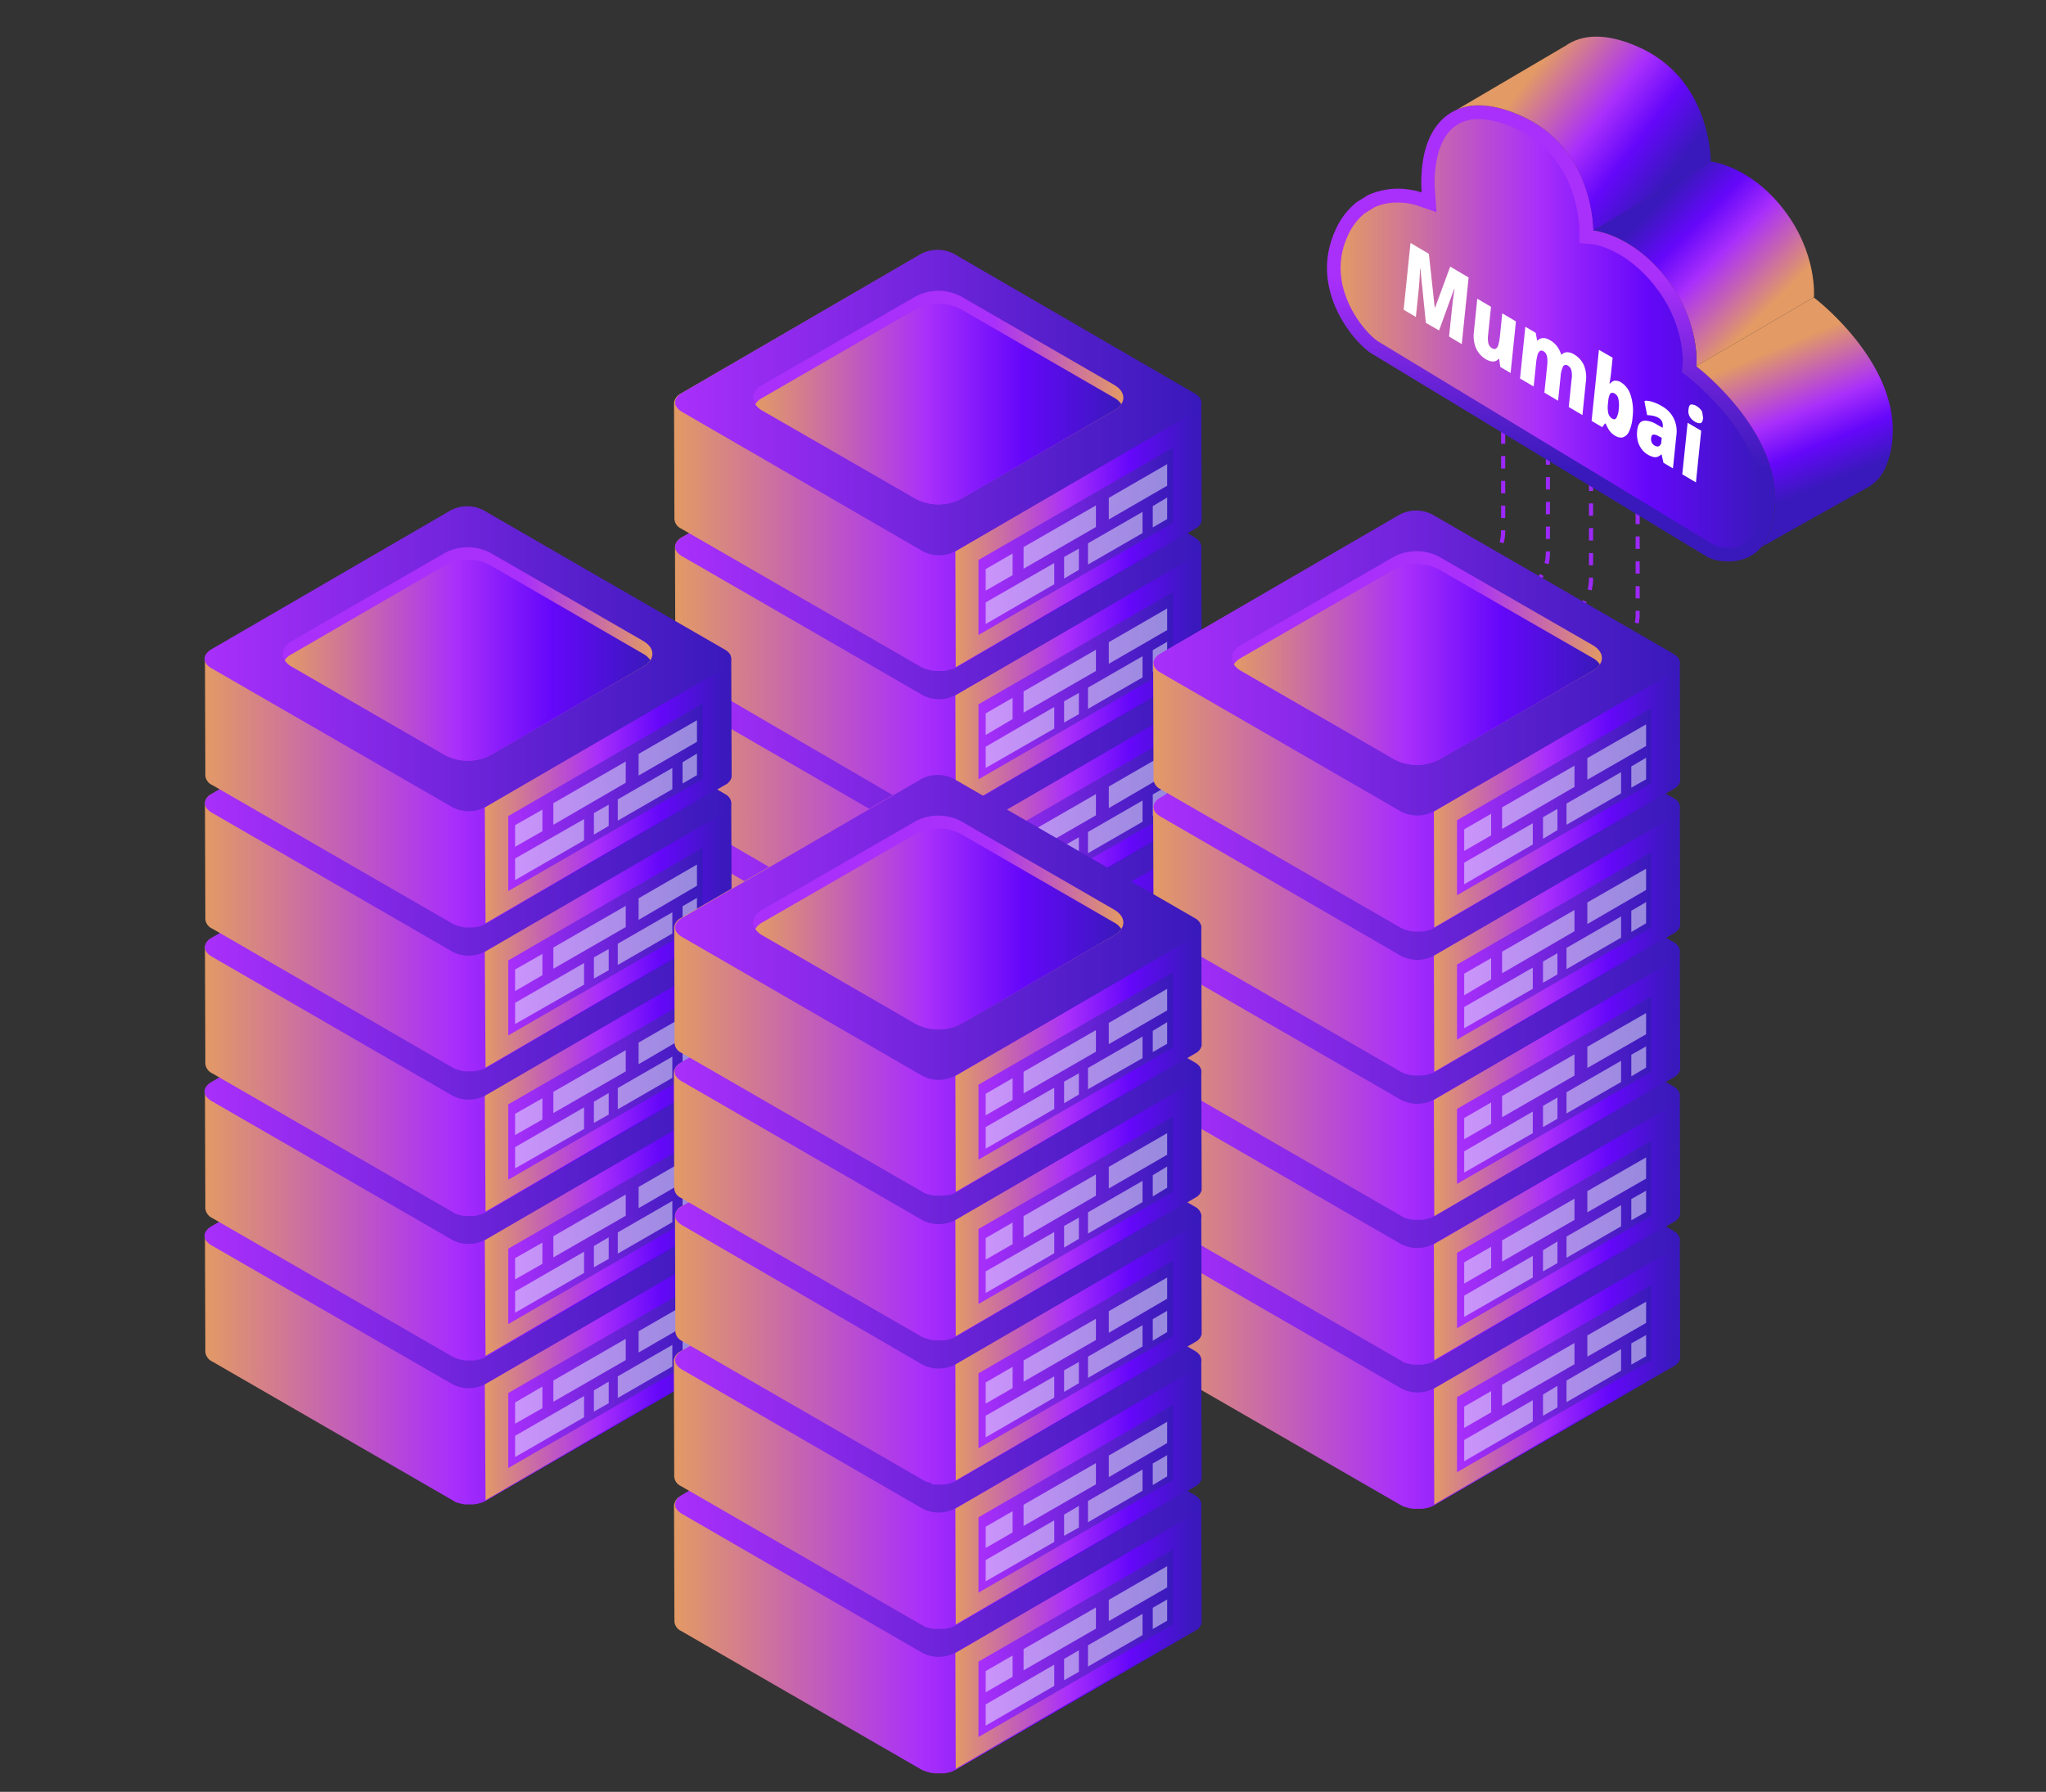 <svg xmlns="http://www.w3.org/2000/svg" xmlns:xlink="http://www.w3.org/1999/xlink" width="540" height="473" viewBox="0 0 540 473"><rect x="0" y="0" width="540" height="473" fill="#333333" stroke="none"/><defs><linearGradient id="a" x1="-5371.77" y1="21.26" x2="-5343.37" y2="-7.13" gradientTransform="matrix(-1, 0, 0, 1, -4905.95, 61)" gradientUnits="userSpaceOnUse"><stop offset="0" stop-color="#e39a65"/><stop offset="0.47" stop-color="#a92ffb"/><stop offset="0.59" stop-color="#891cfb"/><stop offset="0.73" stop-color="#6507fa"/><stop offset="1" stop-color="#3919bb"/></linearGradient><linearGradient id="b" x1="-5315.31" y1="12.47" x2="-5315.31" y2="62.84" gradientTransform="matrix(-1, 0, 0, 1, -4905.95, 61)" gradientUnits="userSpaceOnUse"><stop offset="0" stop-color="#a92ffb"/><stop offset="0.65" stop-color="#5d20d0"/><stop offset="1" stop-color="#3919bb"/></linearGradient><linearGradient id="c" x1="-5374.29" y1="31.17" x2="-5388.76" y2="66.5" xlink:href="#a"/><linearGradient id="d" x1="-5310.49" y1="-41.76" x2="-5346.49" y2="-14.17" xlink:href="#a"/><linearGradient id="e" x1="353.83" y1="385.98" x2="464.92" y2="385.98" gradientTransform="matrix(1, 0, 0, -1, 0, 474)" xlink:href="#a"/><linearGradient id="f" x1="178.18" y1="186.96" x2="317.13" y2="186.96" gradientTransform="matrix(1, 0, 0, -1, 0, 461)" xlink:href="#a"/><linearGradient id="g" x1="252.15" y1="166.23" x2="315.35" y2="166.23" gradientTransform="matrix(1, 0, 0, -1, 0, 461)" xlink:href="#a"/><linearGradient id="h" x1="178.05" y1="202.4" x2="317.05" y2="202.4" gradientTransform="matrix(1, 0, 0, -1, 0, 461)" xlink:href="#b"/><linearGradient id="i" x1="258.25" y1="165.73" x2="309.55" y2="165.73" gradientTransform="matrix(1, 0, 0, -1, 0, 461)" xlink:href="#b"/><linearGradient id="j" x1="296.33" y1="203.68" x2="198.77" y2="203.68" gradientTransform="matrix(1, 0, 0, -1, 0, 461)" gradientUnits="userSpaceOnUse"><stop offset="0" stop-color="#e39a65"/><stop offset="0.35" stop-color="#a92ffb"/></linearGradient><linearGradient id="k" x1="199.35" y1="201.98" x2="295.83" y2="201.98" gradientTransform="matrix(1, 0, 0, -1, 0, 461)" xlink:href="#a"/><linearGradient id="l" x1="178.16" y1="225.01" x2="317.13" y2="225.01" gradientTransform="matrix(1, 0, 0, -1, 0, 461)" xlink:href="#a"/><linearGradient id="m" x1="252.15" y1="204.33" x2="315.35" y2="204.33" gradientTransform="matrix(1, 0, 0, -1, 0, 461)" xlink:href="#a"/><linearGradient id="n" x1="178.05" y1="240.48" x2="317.05" y2="240.48" gradientTransform="matrix(1, 0, 0, -1, 0, 461)" xlink:href="#b"/><linearGradient id="o" x1="258.25" y1="203.83" x2="309.55" y2="203.83" gradientTransform="matrix(1, 0, 0, -1, 0, 461)" xlink:href="#b"/><linearGradient id="p" x1="296.33" y1="241.73" x2="198.77" y2="241.73" xlink:href="#j"/><linearGradient id="q" x1="199.35" y1="240.08" x2="295.83" y2="240.08" gradientTransform="matrix(1, 0, 0, -1, 0, 461)" xlink:href="#a"/><linearGradient id="r" x1="178.15" y1="263.28" x2="317.16" y2="263.28" gradientTransform="matrix(1, 0, 0, -1, 0, 461)" xlink:href="#a"/><linearGradient id="s" x1="252.15" y1="242.38" x2="315.35" y2="242.38" gradientTransform="matrix(1, 0, 0, -1, 0, 461)" xlink:href="#a"/><linearGradient id="t" x1="178.15" y1="278.58" x2="317.05" y2="278.58" gradientTransform="matrix(1, 0, 0, -1, 0, 461)" xlink:href="#b"/><linearGradient id="u" x1="258.25" y1="241.93" x2="309.55" y2="241.93" gradientTransform="matrix(1, 0, 0, -1, 0, 461)" xlink:href="#b"/><linearGradient id="v" x1="296.33" y1="279.85" x2="198.77" y2="279.85" xlink:href="#j"/><linearGradient id="w" x1="199.35" y1="278.18" x2="295.83" y2="278.18" gradientTransform="matrix(1, 0, 0, -1, 0, 461)" xlink:href="#a"/><linearGradient id="x" x1="178.15" y1="301.29" x2="317.16" y2="301.29" gradientTransform="matrix(1, 0, 0, -1, 0, 461)" xlink:href="#a"/><linearGradient id="y" x1="252.15" y1="280.48" x2="315.35" y2="280.48" gradientTransform="matrix(1, 0, 0, -1, 0, 461)" xlink:href="#a"/><linearGradient id="z" x1="178.15" y1="316.68" x2="317.05" y2="316.68" gradientTransform="matrix(1, 0, 0, -1, 0, 461)" xlink:href="#b"/><linearGradient id="aa" x1="258.25" y1="279.98" x2="309.55" y2="279.98" gradientTransform="matrix(1, 0, 0, -1, 0, 461)" xlink:href="#b"/><linearGradient id="ab" x1="296.33" y1="318" x2="198.77" y2="318" xlink:href="#j"/><linearGradient id="ac" x1="199.35" y1="316.35" x2="295.83" y2="316.35" gradientTransform="matrix(1, 0, 0, -1, 0, 461)" xlink:href="#a"/><linearGradient id="ad" x1="178.18" y1="339.36" x2="317.13" y2="339.36" gradientTransform="matrix(1, 0, 0, -1, 0, 461)" xlink:href="#a"/><linearGradient id="ae" x1="252.15" y1="318.58" x2="315.35" y2="318.58" gradientTransform="matrix(1, 0, 0, -1, 0, 461)" xlink:href="#a"/><linearGradient id="af" x1="178.15" y1="354.73" x2="317.05" y2="354.73" gradientTransform="matrix(1, 0, 0, -1, 0, 461)" xlink:href="#b"/><linearGradient id="ag" x1="258.25" y1="318.08" x2="309.55" y2="318.08" gradientTransform="matrix(1, 0, 0, -1, 0, 461)" xlink:href="#b"/><linearGradient id="ah" x1="296.33" y1="356.05" x2="198.77" y2="356.05" xlink:href="#j"/><linearGradient id="ai" x1="199.35" y1="354.35" x2="295.83" y2="354.35" gradientTransform="matrix(1, 0, 0, -1, 0, 461)" xlink:href="#a"/><linearGradient id="aj" x1="54.05" y1="119.42" x2="193.06" y2="119.42" gradientTransform="matrix(1, 0, 0, -1, 0, 461)" xlink:href="#a"/><linearGradient id="ak" x1="127.95" y1="98.63" x2="191.25" y2="98.63" gradientTransform="matrix(1, 0, 0, -1, 0, 461)" xlink:href="#a"/><linearGradient id="al" x1="53.95" y1="134.8" x2="192.95" y2="134.8" gradientTransform="matrix(1, 0, 0, -1, 0, 461)" xlink:href="#b"/><linearGradient id="am" x1="134.15" y1="98.18" x2="185.45" y2="98.18" gradientTransform="matrix(1, 0, 0, -1, 0, 461)" xlink:href="#b"/><linearGradient id="an" x1="172.18" y1="136.08" x2="74.64" y2="136.08" xlink:href="#j"/><linearGradient id="ao" x1="75.15" y1="134.38" x2="171.65" y2="134.38" gradientTransform="matrix(1, 0, 0, -1, 0, 461)" xlink:href="#a"/><linearGradient id="ap" x1="54.05" y1="157.37" x2="193.06" y2="157.37" gradientTransform="matrix(1, 0, 0, -1, 0, 461)" xlink:href="#a"/><linearGradient id="aq" x1="127.95" y1="136.73" x2="191.25" y2="136.73" gradientTransform="matrix(1, 0, 0, -1, 0, 461)" xlink:href="#a"/><linearGradient id="ar" x1="53.95" y1="172.88" x2="192.95" y2="172.88" gradientTransform="matrix(1, 0, 0, -1, 0, 461)" xlink:href="#b"/><linearGradient id="as" x1="134.15" y1="136.23" x2="185.45" y2="136.23" gradientTransform="matrix(1, 0, 0, -1, 0, 461)" xlink:href="#b"/><linearGradient id="at" x1="172.18" y1="174.18" x2="74.65" y2="174.18" xlink:href="#j"/><linearGradient id="au" x1="75.15" y1="172.5" x2="171.65" y2="172.5" gradientTransform="matrix(1, 0, 0, -1, 0, 461)" xlink:href="#a"/><linearGradient id="av" x1="54.05" y1="195.51" x2="193.06" y2="195.51" gradientTransform="matrix(1, 0, 0, -1, 0, 461)" xlink:href="#a"/><linearGradient id="aw" x1="127.95" y1="174.83" x2="191.25" y2="174.83" gradientTransform="matrix(1, 0, 0, -1, 0, 461)" xlink:href="#a"/><linearGradient id="ax" x1="54.05" y1="210.98" x2="192.95" y2="210.98" gradientTransform="matrix(1, 0, 0, -1, 0, 461)" xlink:href="#b"/><linearGradient id="ay" x1="134.15" y1="174.33" x2="185.45" y2="174.33" gradientTransform="matrix(1, 0, 0, -1, 0, 461)" xlink:href="#b"/><linearGradient id="az" x1="172.18" y1="212.31" x2="74.65" y2="212.31" xlink:href="#j"/><linearGradient id="ba" x1="75.15" y1="210.61" x2="171.65" y2="210.61" gradientTransform="matrix(1, 0, 0, -1, 0, 461)" xlink:href="#a"/><linearGradient id="bb" x1="54.05" y1="233.66" x2="193.06" y2="233.66" gradientTransform="matrix(1, 0, 0, -1, 0, 461)" xlink:href="#a"/><linearGradient id="bc" x1="127.95" y1="212.88" x2="191.25" y2="212.88" gradientTransform="matrix(1, 0, 0, -1, 0, 461)" xlink:href="#a"/><linearGradient id="bd" x1="54.05" y1="248.98" x2="192.95" y2="248.98" gradientTransform="matrix(1, 0, 0, -1, 0, 461)" xlink:href="#b"/><linearGradient id="be" x1="134.15" y1="212.43" x2="185.45" y2="212.43" gradientTransform="matrix(1, 0, 0, -1, 0, 461)" xlink:href="#b"/><linearGradient id="bf" x1="172.18" y1="250.41" x2="74.65" y2="250.41" xlink:href="#j"/><linearGradient id="bg" x1="75.15" y1="248.71" x2="171.65" y2="248.71" gradientTransform="matrix(1, 0, 0, -1, 0, 461)" xlink:href="#a"/><linearGradient id="bh" x1="54.05" y1="271.66" x2="193.06" y2="271.66" gradientTransform="matrix(1, 0, 0, -1, 0, 461)" xlink:href="#a"/><linearGradient id="bi" x1="127.95" y1="250.98" x2="191.25" y2="250.98" gradientTransform="matrix(1, 0, 0, -1, 0, 461)" xlink:href="#a"/><linearGradient id="bj" x1="53.95" y1="287.11" x2="192.95" y2="287.11" gradientTransform="matrix(1, 0, 0, -1, 0, 461)" xlink:href="#b"/><linearGradient id="bk" x1="134.15" y1="250.53" x2="185.45" y2="250.53" gradientTransform="matrix(1, 0, 0, -1, 0, 461)" xlink:href="#b"/><linearGradient id="bl" x1="172.18" y1="288.36" x2="74.64" y2="288.36" xlink:href="#j"/><linearGradient id="bm" x1="75.15" y1="286.71" x2="171.65" y2="286.71" gradientTransform="matrix(1, 0, 0, -1, 0, 461)" xlink:href="#a"/><linearGradient id="bn" x1="304.51" y1="118.19" x2="443.45" y2="118.19" gradientTransform="matrix(1, 0, 0, -1, 0, 461)" xlink:href="#a"/><linearGradient id="bo" x1="378.45" y1="97.53" x2="441.65" y2="97.53" gradientTransform="matrix(1, 0, 0, -1, 0, 461)" xlink:href="#a"/><linearGradient id="bp" x1="304.45" y1="133.68" x2="443.35" y2="133.68" gradientTransform="matrix(1, 0, 0, -1, 0, 461)" xlink:href="#b"/><linearGradient id="bq" x1="384.55" y1="97.08" x2="435.85" y2="97.08" gradientTransform="matrix(1, 0, 0, -1, 0, 461)" xlink:href="#b"/><linearGradient id="br" x1="422.65" y1="134.98" x2="325.09" y2="134.98" xlink:href="#j"/><linearGradient id="bs" x1="325.65" y1="133.28" x2="422.13" y2="133.28" gradientTransform="matrix(1, 0, 0, -1, 0, 461)" xlink:href="#a"/><linearGradient id="bt" x1="304.51" y1="156.3" x2="443.45" y2="156.3" gradientTransform="matrix(1, 0, 0, -1, 0, 461)" xlink:href="#a"/><linearGradient id="bu" x1="378.45" y1="135.63" x2="441.65" y2="135.63" gradientTransform="matrix(1, 0, 0, -1, 0, 461)" xlink:href="#a"/><linearGradient id="bv" x1="304.35" y1="171.81" x2="443.35" y2="171.81" gradientTransform="matrix(1, 0, 0, -1, 0, 461)" xlink:href="#b"/><linearGradient id="bw" x1="384.55" y1="135.13" x2="435.85" y2="135.13" gradientTransform="matrix(1, 0, 0, -1, 0, 461)" xlink:href="#b"/><linearGradient id="bx" x1="422.65" y1="173.03" x2="324.99" y2="173.03" xlink:href="#j"/><linearGradient id="by" x1="325.65" y1="171.33" x2="422.13" y2="171.33" gradientTransform="matrix(1, 0, 0, -1, 0, 461)" xlink:href="#a"/><linearGradient id="bz" x1="304.51" y1="194.51" x2="443.45" y2="194.51" gradientTransform="matrix(1, 0, 0, -1, 0, 461)" xlink:href="#a"/><linearGradient id="ca" x1="378.45" y1="173.68" x2="441.65" y2="173.68" gradientTransform="matrix(1, 0, 0, -1, 0, 461)" xlink:href="#a"/><linearGradient id="cb" x1="304.35" y1="209.88" x2="443.35" y2="209.88" gradientTransform="matrix(1, 0, 0, -1, 0, 461)" xlink:href="#b"/><linearGradient id="cc" x1="384.55" y1="173.23" x2="435.85" y2="173.23" gradientTransform="matrix(1, 0, 0, -1, 0, 461)" xlink:href="#b"/><linearGradient id="cd" x1="422.65" y1="211.13" x2="325.09" y2="211.13" xlink:href="#j"/><linearGradient id="ce" x1="325.65" y1="209.43" x2="422.13" y2="209.43" gradientTransform="matrix(1, 0, 0, -1, 0, 461)" xlink:href="#a"/><linearGradient id="cf" x1="304.51" y1="232.56" x2="443.45" y2="232.56" gradientTransform="matrix(1, 0, 0, -1, 0, 461)" xlink:href="#a"/><linearGradient id="cg" x1="378.45" y1="211.78" x2="441.65" y2="211.78" gradientTransform="matrix(1, 0, 0, -1, 0, 461)" xlink:href="#a"/><linearGradient id="ch" x1="304.45" y1="247.93" x2="443.35" y2="247.93" gradientTransform="matrix(1, 0, 0, -1, 0, 461)" xlink:href="#b"/><linearGradient id="ci" x1="384.55" y1="211.33" x2="435.85" y2="211.33" gradientTransform="matrix(1, 0, 0, -1, 0, 461)" xlink:href="#b"/><linearGradient id="cj" x1="422.64" y1="249.25" x2="325.09" y2="249.25" xlink:href="#j"/><linearGradient id="ck" x1="325.65" y1="247.56" x2="422.12" y2="247.56" gradientTransform="matrix(1, 0, 0, -1, 0, 461)" xlink:href="#a"/><linearGradient id="cl" x1="304.51" y1="270.56" x2="443.45" y2="270.56" gradientTransform="matrix(1, 0, 0, -1, 0, 461)" xlink:href="#a"/><linearGradient id="cm" x1="378.45" y1="249.88" x2="441.65" y2="249.88" gradientTransform="matrix(1, 0, 0, -1, 0, 461)" xlink:href="#a"/><linearGradient id="cn" x1="304.45" y1="285.98" x2="443.35" y2="285.98" gradientTransform="matrix(1, 0, 0, -1, 0, 461)" xlink:href="#b"/><linearGradient id="co" x1="384.55" y1="249.38" x2="435.85" y2="249.38" gradientTransform="matrix(1, 0, 0, -1, 0, 461)" xlink:href="#b"/><linearGradient id="cp" x1="422.65" y1="287.3" x2="325.09" y2="287.3" xlink:href="#j"/><linearGradient id="cq" x1="325.65" y1="285.6" x2="422.13" y2="285.6" gradientTransform="matrix(1, 0, 0, -1, 0, 461)" xlink:href="#a"/><linearGradient id="cr" x1="178.18" y1="48.35" x2="317.13" y2="48.35" gradientTransform="matrix(1, 0, 0, -1, 0, 461)" xlink:href="#a"/><linearGradient id="cs" x1="252.15" y1="27.73" x2="315.35" y2="27.73" gradientTransform="matrix(1, 0, 0, -1, 0, 461)" xlink:href="#a"/><linearGradient id="ct" x1="178.15" y1="63.88" x2="317.05" y2="63.88" gradientTransform="matrix(1, 0, 0, -1, 0, 461)" xlink:href="#b"/><linearGradient id="cu" x1="258.25" y1="27.23" x2="309.55" y2="27.23" gradientTransform="matrix(1, 0, 0, -1, 0, 461)" xlink:href="#b"/><linearGradient id="cv" x1="296.29" y1="65.18" x2="198.77" y2="65.18" xlink:href="#j"/><linearGradient id="cw" x1="199.35" y1="63.5" x2="295.79" y2="63.5" gradientTransform="matrix(1, 0, 0, -1, 0, 461)" xlink:href="#a"/><linearGradient id="cx" x1="178.18" y1="86.5" x2="317.13" y2="86.5" gradientTransform="matrix(1, 0, 0, -1, 0, 461)" xlink:href="#a"/><linearGradient id="cy" x1="252.15" y1="65.83" x2="315.35" y2="65.83" gradientTransform="matrix(1, 0, 0, -1, 0, 461)" xlink:href="#a"/><linearGradient id="cz" x1="178.15" y1="101.98" x2="317.05" y2="101.98" gradientTransform="matrix(1, 0, 0, -1, 0, 461)" xlink:href="#b"/><linearGradient id="da" x1="258.25" y1="65.33" x2="309.55" y2="65.33" gradientTransform="matrix(1, 0, 0, -1, 0, 461)" xlink:href="#b"/><linearGradient id="db" x1="296.33" y1="103.31" x2="198.77" y2="103.31" xlink:href="#j"/><linearGradient id="dc" x1="199.35" y1="101.61" x2="295.83" y2="101.61" gradientTransform="matrix(1, 0, 0, -1, 0, 461)" xlink:href="#a"/><linearGradient id="dd" x1="178.15" y1="124.71" x2="317.16" y2="124.71" gradientTransform="matrix(1, 0, 0, -1, 0, 461)" xlink:href="#a"/><linearGradient id="de" x1="252.15" y1="103.88" x2="315.35" y2="103.88" gradientTransform="matrix(1, 0, 0, -1, 0, 461)" xlink:href="#a"/><linearGradient id="df" x1="178.15" y1="140.05" x2="317.05" y2="140.05" gradientTransform="matrix(1, 0, 0, -1, 0, 461)" xlink:href="#b"/><linearGradient id="dg" x1="258.25" y1="103.43" x2="309.55" y2="103.43" gradientTransform="matrix(1, 0, 0, -1, 0, 461)" xlink:href="#b"/><linearGradient id="dh" x1="296.33" y1="141.41" x2="198.77" y2="141.41" xlink:href="#j"/><linearGradient id="di" x1="199.35" y1="139.71" x2="295.83" y2="139.71" gradientTransform="matrix(1, 0, 0, -1, 0, 461)" xlink:href="#a"/><linearGradient id="dj" x1="178.18" y1="162.65" x2="317.13" y2="162.65" gradientTransform="matrix(1, 0, 0, -1, 0, 461)" xlink:href="#a"/><linearGradient id="dk" x1="252.15" y1="141.93" x2="315.35" y2="141.93" gradientTransform="matrix(1, 0, 0, -1, 0, 461)" xlink:href="#a"/><linearGradient id="dl" x1="178.05" y1="178.11" x2="317.05" y2="178.11" gradientTransform="matrix(1, 0, 0, -1, 0, 461)" xlink:href="#b"/><linearGradient id="dm" x1="258.25" y1="141.48" x2="309.55" y2="141.48" gradientTransform="matrix(1, 0, 0, -1, 0, 461)" xlink:href="#b"/><linearGradient id="dn" x1="296.33" y1="179.36" x2="198.77" y2="179.36" xlink:href="#j"/><linearGradient id="do" x1="199.35" y1="177.71" x2="295.83" y2="177.71" gradientTransform="matrix(1, 0, 0, -1, 0, 461)" xlink:href="#a"/><linearGradient id="dp" x1="178.18" y1="200.91" x2="317.13" y2="200.91" gradientTransform="matrix(1, 0, 0, -1, 0, 461)" xlink:href="#a"/><linearGradient id="dq" x1="252.15" y1="180.03" x2="315.35" y2="180.03" gradientTransform="matrix(1, 0, 0, -1, 0, 461)" xlink:href="#a"/><linearGradient id="dr" x1="178.15" y1="216.18" x2="317.05" y2="216.18" gradientTransform="matrix(1, 0, 0, -1, 0, 461)" xlink:href="#b"/><linearGradient id="ds" x1="258.25" y1="179.58" x2="309.55" y2="179.58" gradientTransform="matrix(1, 0, 0, -1, 0, 461)" xlink:href="#b"/><linearGradient id="dt" x1="296.33" y1="217.48" x2="198.77" y2="217.48" xlink:href="#j"/><linearGradient id="du" x1="199.35" y1="215.78" x2="295.83" y2="215.78" gradientTransform="matrix(1, 0, 0, -1, 0, 461)" xlink:href="#a"/><clipPath id="dv"><polygon points="377.71 128.16 367.72 64.22 442.17 63.34 452.15 127.29 377.71 128.16" style="fill:none"/></clipPath></defs><path d="M309.28,198.25l-.54-1,2.2-1.27.54,1Zm5-2.91-.53-1,2.83-1.64.55.94Zm5.66-3.27-.55-.94,2.83-1.64.54.94Zm5.65-3.27-.54-1,2.82-1.63.55.94Zm5.66-3.27-.55-.95,2.83-1.63.55.94Zm5.65-3.28-.54-.94,2.83-1.63.54.94Zm5.66-3.27L342,178l2.82-1.64.55,1Zm5.72-3.24-.55-.94,2.83-1.64.55.94Zm5.65-3.27-.54-.94,2.83-1.64.54.94Zm5.66-3.27-.54-1,2.82-1.63.55.94Zm5.66-3.27-.55-1,2.83-1.63.55.94Zm5.65-3.28-.54-.94,2.83-1.63.54.94Zm5.66-3.27-.54-.94,2.82-1.64.55,1Zm5.66-3.27-.55-.94,2.83-1.64.54.94Zm5.65-3.27-.54-.94,2.83-1.64.54.94Zm5.58-3.61-.75-.79a11.6,11.6,0,0,0,1.93-2.43l.94.55a12.23,12.23,0,0,1-2.12,2.64Zm3.41-5.83-1.05-.26a10.92,10.92,0,0,0,.34-2.73V140h1.13v.36a11.74,11.74,0,0,1-.42,3Zm.42-6.66h-1.09v-3.26h1.09Zm0-6.53h-1.09v-3.27h1.09Zm0-6.53h-1.09v-3.29h1.09Zm0-6.54h-1.09v-3.27h1.09Zm0-6.53h-1.09v-3.22h1.09Z" style="fill:#9d28fb"/><path d="M321.19,203.74l-.55-.94,2.2-1.27.54,1Zm5-2.9-.54-.94,2.82-1.64.55.94Zm5.66-3.27-.55-.94,2.83-1.64.54.94Zm5.65-3.27-.54-1,2.83-1.63.54.94Zm5.66-3.28-.54-.94,2.82-1.63.55.94Zm5.66-3.27-.55-.94,2.83-1.64.54,1Zm5.65-3.27-.54-.94,2.83-1.64.54,1Zm5.66-3.27-.55-.94,2.83-1.64.55.94Zm5.66-3.27-.55-.94,2.83-1.64.54.94Zm5.65-3.27-.54-.95,2.85-1.63.54.94Zm5.66-3.28-.55-.94,2.83-1.63.55.94Zm5.66-3.27-.55-.94,2.83-1.64.54,1Zm5.65-3.27-.54-.94,2.83-1.64.54,1Zm5.66-3.27-.55-.94,2.83-1.64.55.94Zm5.66-3.27-.55-.94,2.83-1.64.54.94Zm5.55-3.57-.75-.79a11.6,11.6,0,0,0,1.93-2.43l.94.55a12.1,12.1,0,0,1-2.12,2.67Zm3.41-5.82-1.05-.27a11.06,11.06,0,0,0,.34-2.74v-.36h1.09v.36a11.24,11.24,0,0,1-.34,3Zm.38-6.64H408V139h1.09Zm0-6.53H408v-3.27h1.09Zm0-6.54H408v-3.27h1.09Zm0-6.53H408v-3.29h1.09Zm0-6.54H408v-3.26h1.09Z" style="fill:#9d28fb"/><path d="M332.54,210.68l-.54-1,2.18-1.26.55.94Zm5-2.91-.55-.94,2.83-1.63.54.94Zm5.65-3.27-.54-.94,2.83-1.64.54,1Zm5.66-3.27-.54-.94,2.82-1.64.55,1Zm5.66-3.27L354,197l2.79-1.63.54.94Zm5.67-3.22-.54-1,2.83-1.63.54.94Zm5.66-3.27-.55-1,2.83-1.63.55.94Zm5.66-3.28-.55-.94,2.83-1.63.54.94Zm5.65-3.27-.54-.94,2.83-1.64.54,1Zm5.66-3.27-.55-.94,2.83-1.64.55.94Zm5.66-3.27-.55-.94,2.83-1.64.54.94Zm5.65-3.27-.54-.94,2.83-1.64.54.94Zm5.66-3.27-.55-1,2.83-1.63.55.94Zm5.65-3.28-.54-.94,2.86-1.63.54.94Zm5.66-3.27-.54-.94,2.82-1.64.55,1Zm5.57-3.62-.75-.78a10.81,10.81,0,0,0,1.93-2.44l.94.55a11.89,11.89,0,0,1-2.12,2.62Zm3.42-5.82-1.06-.27a10.88,10.88,0,0,0,.36-2.78v-.32h1.08v.26a12.63,12.63,0,0,1-.38,3.06Zm.38-6.64h-1.08V146h1.08Zm0-6.53h-1.08v-3.29h1.08Zm0-6.54h-1.08v-3.26h1.08Zm0-6.53h-1.08v-3.22h1.08Zm0-6.53h-1.08v-3.34h1.08Z" style="fill:#9d28fb"/><path d="M344.86,219.47l-.55-.94,2.31-1.34.54.94Zm5.13-3-.54-.94,2.83-1.64.54.94Zm5.66-3.27-.54-.95,2.82-1.63.55.94Zm5.66-3.28-.55-.94,2.83-1.63.55.94Zm5.65-3.27-.54-.94,2.83-1.64.54,1Zm5.66-3.27-.55-.94,2.83-1.64.55,1Zm5.66-3.24-.55-.94,2.83-1.64.54.94Zm5.65-3.27-.54-.94,2.83-1.64.54.94Zm5.66-3.27-.55-1,2.83-1.63.55.94Zm5.66-3.28-.5-.93,2.83-1.63.54.94Zm5.65-3.27-.54-.94,2.83-1.64.54,1Zm5.66-3.27-.55-.94,2.83-1.64.55,1Zm5.66-3.27-.55-.94,2.83-1.64.54.94Zm5.65-3.27-.54-.94,2.82-1.64.55.94Zm5.66-3.27-.55-1,2.83-1.63.55.94Zm5.62-3.53-.73-.81a10,10,0,0,0,1.95-2.39l.94.55A10.6,10.6,0,0,1,429.15,170.44Zm3.39-5.85-1.07-.23a9.4,9.4,0,0,0,.22-2.05v-1.08h1.06v1.08a10.9,10.9,0,0,1-.24,2.28Zm.24-6.63h-1.09v-3.22h1.06Zm0-6.54h-1.09v-3.26h1.06Zm0-6.53h-1.09v-3.27h1.06Zm0-6.54h-1.09v-3.26h1.06Zm0-6.53h-1.09v-3.27h1.06Z" style="fill:#9d28fb"/><path d="M478.75,78.45l-31,18.16s1.11-11.5-8-23.22-19.25-12.6-19.25-12.6l31-18.15s10.25,1,19.25,12.64S478.75,78.45,478.75,78.45Z" style="fill:url(#a)"/><path d="M468.48,133.08c-.3,5.44-1.7,9-3.59,11.26-3.36,4.08-8.25,4.11-11.1,3.69a10,10,0,0,1-3.61-1.29l-8-4.82L362,93.32c-4.42-2.68-16.71-16.79-9.6-32.43a19.47,19.47,0,0,1,5.63-7.5l3-1.88a19.3,19.3,0,0,1,11.56-1.35,14.63,14.63,0,0,1,2.63.64,36.91,36.91,0,0,1,.34-8.4c1-6.22,3.92-11.31,9-13.46,4.1-1.77,9.63-1.57,16.73,1.54,19.55,8.59,19.26,30.36,19.26,30.36s10.17.92,19.25,12.6,7.92,23.18,7.92,23.18S469.58,113.19,468.48,133.08Z" style="fill:url(#b)"/><path d="M499.51,114.93a22.68,22.68,0,0,1-2.09,8.94,11.09,11.09,0,0,1-4.08,4.56,7.33,7.33,0,0,1-.67.39l-27.78,15.57c1.89-2.29,3.29-5.82,3.59-11.26,1.1-19.89-20.81-36.47-20.81-36.47l31-18.16h0C479.69,79.22,500.57,95.5,499.51,114.93Z" style="fill:url(#c)"/><path d="M451.52,42.68l-31,18.15s.29-21.77-19.26-30.36c-7.1-3.11-12.63-3.31-16.73-1.54l28.65-16.84c4.25-3,10.52-3.53,19.09.23C451.82,20.91,451.52,42.68,451.52,42.68Z" style="fill:url(#d)"/><path d="M456.13,144.58a13.92,13.92,0,0,1-1.82-.13,6.41,6.41,0,0,1-2.27-.83l-88.2-53.43c-3.45-2.1-14.28-14.39-8.18-27.81a16.23,16.23,0,0,1,4.43-6l2.66-1.66a14.27,14.27,0,0,1,6.07-1.25,16.94,16.94,0,0,1,3.18.28,13.55,13.55,0,0,1,2,.48L379.14,56l-.39-5.46a31.65,31.65,0,0,1,.3-7.53c.63-3.85,2.33-8.82,6.82-10.74a10.88,10.88,0,0,1,4.36-.83,24,24,0,0,1,9.52,2.37c17.16,7.53,17.11,26.79,17.1,27v3.35l3.31.3c.33,0,8.84,1.06,16.75,11.23,8.09,10.41,7.18,20.47,7.17,20.57l-.21,2,1.62,1.23c.21.15,20.37,15.68,19.39,33.37-.23,4.12-1.16,7.2-2.76,9.13A7.4,7.4,0,0,1,456.13,144.58Z" style="fill:url(#e)"/><path d="M317.05,258.72h0l.1,30.6v.5a.34.34,0,0,1-.1.3v.2c-.1.1-.1.2-.2.3v.1c-.1.1-.2.3-.3.4l-.1.1-.3.3-.1.1c-.2.1-.3.2-.5.3l-63.2,36.6c-.3.2-.7.3-1,.5-.1,0-.2.1-.4.1a1.83,1.83,0,0,1-.7.2l-.5.1c-.2,0-.5.1-.7.1h-2.4c-.2,0-.4-.1-.7-.1a.74.74,0,0,1-.5-.1c-.2-.1-.5-.1-.7-.2a.6.6,0,0,0-.4-.1c-.32-.15-.66-.28-1-.4l-63.6-36.7a3,3,0,0,1-1.8-2.5l-.1-30.6h0a3.15,3.15,0,0,1,1.8-2.5l63.2-36.7a9.33,9.33,0,0,1,8.6,0l63.6,36.7A2.54,2.54,0,0,1,317.05,258.72Zm0,.3v.1h0Zm-.7,1.3h0l-.1.1h0Zm-.4.4h0l-.1.1Zm-137.5-1.1a.09.09,0,0,0-.1-.1h0C178.25,259.52,178.35,259.62,178.45,259.62Zm-.2-.7v-.2C178.25,258.82,178.15,258.92,178.25,258.92Zm.1.4v-.2C178.25,259.22,178.25,259.22,178.35,259.32Zm.5,1-.1-.1Zm-.2-.3-.1-.1Zm.9.9-.1-.1Zm-.3-.3-.1-.1Z" style="fill:url(#f)"/><polygon points="315.25 261.12 315.35 291.72 252.25 328.42 252.15 297.82 315.25 261.12" style="fill:url(#g)"/><path d="M315.25,256.12c2.4,1.4,2.4,3.6,0,5l-63.2,36.7a9.33,9.33,0,0,1-8.6,0l-63.6-36.7c-2.4-1.4-2.4-3.6,0-5l63.2-36.73a9.33,9.33,0,0,1,8.6,0Z" style="fill:url(#h)"/><polygon points="309.55 290.32 258.25 320.02 258.25 300.12 309.55 270.52 309.55 290.32" style="fill:url(#i)"/><g style="opacity:0.51"><polygon points="267.25 298.52 260.15 302.62 260.15 308.22 267.25 304.12 267.25 298.52" style="fill:#eff6fe"/><polygon points="292.65 289.42 308.05 280.52 308.05 274.92 292.65 283.82 292.65 289.42" style="fill:#eff6fe"/><polygon points="270.15 302.42 289.25 291.42 289.25 285.82 270.15 296.82 270.15 302.42" style="fill:#eff6fe"/></g><g style="opacity:0.51"><polygon points="284.75 302.82 280.85 305.02 280.85 299.42 284.75 297.12 284.75 302.82" style="fill:#eff6fe"/><polygon points="308.05 289.32 304.25 291.52 304.25 285.92 308.05 283.72 308.05 289.32" style="fill:#eff6fe"/><polygon points="301.55 287.52 287.15 295.72 287.15 301.42 301.55 293.12 301.55 287.52" style="fill:#eff6fe"/><polygon points="278.25 300.92 260.15 311.42 260.15 317.02 278.25 306.52 278.25 300.92" style="fill:#eff6fe"/></g><path d="M199.35,259a5.26,5.26,0,0,0,1.9,1.7l40.5,23.4a12.93,12.93,0,0,0,11.8,0l40.5-23.4A5.1,5.1,0,0,0,296,259c1.1-1.7.5-3.7-1.9-5.1l-40.6-23.4a12.93,12.93,0,0,0-11.8,0l-40.5,23.4C198.85,255.32,198.15,257.32,199.35,259Z" style="fill:url(#j)"/><path d="M199.35,259a5.26,5.26,0,0,0,1.9,1.7l40.5,23.4a12.93,12.93,0,0,0,11.8,0l40.5-23.4A5.1,5.1,0,0,0,296,259a5.1,5.1,0,0,0-1.9-1.7l-40.5-23.4a12.93,12.93,0,0,0-11.8,0l-40.5,23.4A4.52,4.52,0,0,0,199.35,259Z" style="fill:url(#k)"/><path d="M317.05,220.62h0l.1,30.6v.5a.34.34,0,0,1-.1.3v.2c-.1.1-.1.2-.2.3v.1c-.1.1-.2.3-.3.4l-.1.1-.3.3-.1.1c-.2.1-.3.2-.5.3l-63.2,36.7c-.3.2-.7.3-1,.5l-.4.1c-.2.1-.5.1-.7.2l-.5.1c-.2,0-.5.1-.7.1h-2.4c-.2,0-.4-.1-.7-.1l-.5-.1c-.2-.1-.5-.1-.7-.2l-.4-.1a10.36,10.36,0,0,1-1-.5l-63.6-36.7a3,3,0,0,1-1.8-2.5l-.2-30.6h0a3.15,3.15,0,0,1,1.8-2.5l63.2-36.7a9.33,9.33,0,0,1,8.6,0l63.6,36.7A2.64,2.64,0,0,1,317.05,220.62Zm0,.3v.1h0Zm-.7,1.3h0l-.1.1h0Zm-.4.4h0l-.1.1Zm-137.5-1.1a.09.09,0,0,0-.1-.1h0c-.1,0,0,.1.1.1Zm-.3-.7Zm.1.4Zm.6,1-.1-.1a.09.09,0,0,1,.1.1Zm-.2-.3-.1-.1Zm.9.9-.1-.1Zm-.4-.3-.1-.1Z" style="fill:url(#l)"/><polygon points="315.25 223.02 315.35 253.62 252.25 290.32 252.15 259.72 315.25 223.02" style="fill:url(#m)"/><path d="M315.25,218c2.4,1.4,2.4,3.6,0,5l-63.2,36.7a9.33,9.33,0,0,1-8.6,0L179.85,223c-2.4-1.4-2.4-3.6,0-5l63.2-36.7a9.33,9.33,0,0,1,8.6,0Z" style="fill:url(#n)"/><polygon points="309.55 252.22 258.25 281.92 258.25 262.02 309.55 232.42 309.55 252.22" style="fill:url(#o)"/><g style="opacity:0.51"><polygon points="267.25 260.42 260.15 264.52 260.15 270.12 267.25 266.02 267.25 260.42" style="fill:#eff6fe"/><polygon points="292.65 251.32 308.05 242.42 308.05 236.82 292.65 245.72 292.65 251.32" style="fill:#eff6fe"/><polygon points="270.15 264.32 289.25 253.32 289.25 247.72 270.15 258.72 270.15 264.32" style="fill:#eff6fe"/></g><g style="opacity:0.51"><polygon points="284.75 264.72 280.85 266.92 280.85 261.32 284.75 259.02 284.75 264.72" style="fill:#eff6fe"/><polygon points="308.05 251.22 304.25 253.42 304.25 247.82 308.05 245.62 308.05 251.22" style="fill:#eff6fe"/><polygon points="301.55 249.42 287.15 257.72 287.15 263.32 301.55 255.02 301.55 249.42" style="fill:#eff6fe"/><polygon points="278.25 262.82 260.15 273.32 260.15 278.92 278.25 268.42 278.25 262.82" style="fill:#eff6fe"/></g><path d="M199.35,220.92a5.26,5.26,0,0,0,1.9,1.7l40.5,23.4a12.93,12.93,0,0,0,11.8,0l40.5-23.4a5.1,5.1,0,0,0,1.9-1.7c1.1-1.7.5-3.7-1.9-5.1l-40.6-23.3a12.93,12.93,0,0,0-11.8,0l-40.5,23.4C198.85,217.22,198.15,219.22,199.35,220.92Z" style="fill:url(#p)"/><path d="M199.35,220.92a5.26,5.26,0,0,0,1.9,1.7l40.5,23.4a12.93,12.93,0,0,0,11.8,0l40.5-23.4a5.1,5.1,0,0,0,1.9-1.7,5.1,5.1,0,0,0-1.9-1.7l-40.5-23.4a12.93,12.93,0,0,0-11.8,0l-40.5,23.4A4.52,4.52,0,0,0,199.35,220.92Z" style="fill:url(#q)"/><path d="M317.05,182.52h0l.1,30.6v.5a.34.34,0,0,1-.1.3v.2c-.1.1-.1.2-.2.3v.1c-.1.1-.2.3-.3.4l-.1.1-.3.3-.1.1c-.2.1-.3.2-.5.3l-63.2,36.67a4,4,0,0,1-1,.4c-.1.1-.2.1-.4.1a1.83,1.83,0,0,1-.7.2l-.5.1a1.66,1.66,0,0,1-.7.1h-2.4l-.7-.1a1,1,0,0,1-.5-.1c-.2-.1-.5-.1-.7-.2a.6.6,0,0,0-.4-.1c-.32-.15-.66-.28-1-.4l-63.3-36.9a3,3,0,0,1-1.8-2.5l-.1-30.6h0a3.15,3.15,0,0,1,1.8-2.5l63.2-36.7a9.33,9.33,0,0,1,8.6,0l63.6,36.7A3.25,3.25,0,0,1,317.05,182.52Zm0,.3v.1h0Zm-.7,1.3h0l-.1.1h0Zm-.4.4h0l-.1.1Zm-137.5-1.1c0-.1,0-.1-.1-.1S178.35,183.42,178.45,183.42Zm-.2-.6v-.2C178.25,182.72,178.15,182.72,178.25,182.82Zm.1.3v-.2C178.25,183,178.25,183,178.35,183.12Zm.5,1-.1-.1Zm-.2-.3-.1-.1Zm.9.9-.1-.1Zm-.3-.3-.1-.1Z" style="fill:url(#r)"/><polygon points="315.25 184.92 315.35 215.52 252.25 252.32 252.15 221.62 315.25 184.92" style="fill:url(#s)"/><path d="M315.25,179.92c2.4,1.4,2.4,3.6,0,5l-63.2,36.7a9.33,9.33,0,0,1-8.6,0L180,184.92c-2.4-1.4-2.4-3.6,0-5l63.2-36.7a9.33,9.33,0,0,1,8.6,0Z" style="fill:url(#t)"/><polygon points="309.55 214.22 258.25 243.82 258.25 223.92 309.55 194.32 309.55 214.22" style="fill:url(#u)"/><g style="opacity:0.51"><polygon points="267.25 222.32 260.15 226.42 260.15 232.02 267.25 227.92 267.25 222.32" style="fill:#eff6fe"/><polygon points="292.65 213.32 308.05 204.32 308.05 198.72 292.65 207.62 292.65 213.32" style="fill:#eff6fe"/><polygon points="270.15 226.22 289.25 215.22 289.25 209.62 270.15 220.62 270.15 226.22" style="fill:#eff6fe"/></g><g style="opacity:0.51"><polygon points="284.75 226.62 280.85 228.82 280.85 223.22 284.75 221.02 284.75 226.62" style="fill:#eff6fe"/><polygon points="308.05 213.12 304.25 215.42 304.25 209.72 308.05 207.52 308.05 213.12" style="fill:#eff6fe"/><polygon points="301.55 211.32 287.15 219.62 287.15 225.22 301.55 216.92 301.55 211.32" style="fill:#eff6fe"/><polygon points="278.25 224.72 260.15 235.22 260.15 240.82 278.25 230.42 278.25 224.72" style="fill:#eff6fe"/></g><path d="M199.35,182.82a5.26,5.26,0,0,0,1.9,1.7l40.5,23.4a12.93,12.93,0,0,0,11.8,0l40.5-23.4a5.1,5.1,0,0,0,1.9-1.7c1.1-1.7.5-3.7-1.9-5.1l-40.5-23.33a12.93,12.93,0,0,0-11.8,0l-40.5,23.3C198.85,179.12,198.15,181.12,199.35,182.82Z" style="fill:url(#v)"/><path d="M199.35,182.82a5.26,5.26,0,0,0,1.9,1.7l40.5,23.4a12.93,12.93,0,0,0,11.8,0l40.5-23.4a5.1,5.1,0,0,0,1.9-1.7,5.1,5.1,0,0,0-1.9-1.7l-40.5-23.4a12.93,12.93,0,0,0-11.8,0l-40.5,23.4A4.52,4.52,0,0,0,199.35,182.82Z" style="fill:url(#w)"/><path d="M317.05,144.39h0l.1,30.6v.5a.34.34,0,0,1-.1.3v.2c-.1.1-.1.2-.2.3v.1c-.1.1-.2.3-.3.4l-.1.1-.3.3-.1.1c-.2.1-.3.2-.5.3l-63.2,36.7c-.3.2-.7.3-1,.5l-.4.1a1.83,1.83,0,0,1-.7.2,4,4,0,0,1-.5.1c-.2,0-.5.1-.7.1h-2.4c-.2,0-.4-.1-.7-.1l-.5-.1c-.2-.1-.5-.1-.7-.2l-.4-.1c-.32-.15-.66-.28-1-.4l-63.3-36.9a3,3,0,0,1-1.8-2.5l-.1-30.6h0a3.15,3.15,0,0,1,1.8-2.5l63.2-36.7a9.33,9.33,0,0,1,8.6,0l63.6,36.7A3.07,3.07,0,0,1,317.05,144.39Zm0,.3v.1h0Zm-.7,1.3h0l-.1.1h0Zm-.4.4h0l-.1.1Zm-137.5-1.1a.26.26,0,0,0-.1-.2C178.25,145,178.35,145.29,178.45,145.29Zm-.2-.6v-.2C178.25,144.59,178.15,144.59,178.25,144.69Zm.1.3v-.2C178.25,144.89,178.25,145,178.35,145Zm.5,1-.1-.1C178.85,145.89,178.85,145.89,178.85,146Zm-.2-.3a.35.35,0,0,1-.1-.2C178.55,145.59,178.55,145.59,178.65,145.69Zm.9.9-.1-.1Zm-.3-.3-.1-.1Z" style="fill:url(#x)"/><polygon points="315.25 146.82 315.35 177.52 252.25 214.22 252.15 183.52 315.25 146.82" style="fill:url(#y)"/><path d="M315.25,141.92c2.4,1.4,2.4,3.6,0,5l-63.1,36.6a9.33,9.33,0,0,1-8.6,0L180,146.82c-2.4-1.4-2.4-3.6,0-5l63.2-36.7a9.33,9.33,0,0,1,8.6,0Z" style="fill:url(#z)"/><polygon points="309.55 176.12 258.25 205.72 258.25 185.92 309.55 156.32 309.55 176.12" style="fill:url(#aa)"/><g style="opacity:0.51"><polygon points="267.25 184.22 260.15 188.32 260.15 194.02 267.25 189.82 267.25 184.22" style="fill:#eff6fe"/><polygon points="292.65 175.22 308.05 166.32 308.05 160.62 292.65 169.52 292.65 175.22" style="fill:#eff6fe"/><polygon points="270.15 188.12 289.25 177.12 289.25 171.52 270.15 182.52 270.15 188.12" style="fill:#eff6fe"/></g><g style="opacity:0.51"><polygon points="284.75 188.52 280.85 190.72 280.85 185.12 284.75 182.92 284.75 188.52" style="fill:#eff6fe"/><polygon points="308.05 175.02 304.25 177.32 304.25 171.62 308.05 169.42 308.05 175.02" style="fill:#eff6fe"/><polygon points="301.55 173.22 287.15 181.52 287.15 187.12 301.55 178.82 301.55 173.22" style="fill:#eff6fe"/><polygon points="278.25 186.62 260.15 197.12 260.15 202.72 278.25 192.32 278.25 186.62" style="fill:#eff6fe"/></g><path d="M199.35,144.72a5.26,5.26,0,0,0,1.9,1.7l40.5,23.3a12.93,12.93,0,0,0,11.8,0l40.5-23.33a5.1,5.1,0,0,0,1.9-1.7c1.1-1.7.5-3.7-1.9-5.1l-40.5-23.3a12.93,12.93,0,0,0-11.8,0l-40.5,23.3C198.85,141,198.15,143,199.35,144.72Z" style="fill:url(#ab)"/><path d="M199.35,144.72a5.26,5.26,0,0,0,1.9,1.7l40.5,23.3a12.93,12.93,0,0,0,11.8,0l40.5-23.33a5.1,5.1,0,0,0,1.9-1.7,5.1,5.1,0,0,0-1.9-1.7l-40.5-23.4a12.93,12.93,0,0,0-11.8,0L201.25,143A4.59,4.59,0,0,0,199.35,144.72Z" style="fill:url(#ac)"/><path d="M317.05,106.32h0l.1,30.6v.5a.34.34,0,0,1-.1.3v.2c-.1.1-.1.2-.2.3v.1c-.1.1-.2.3-.3.4l-.1.1-.3.3-.1.1c-.2.1-.3.2-.5.3l-63.2,36.7a4,4,0,0,1-1,.4c-.1.1-.2.1-.4.1a1.94,1.94,0,0,0-.7.2l-.5.1-.7.1h-2.4l-.7-.1-.5-.1c-.2-.1-.5-.1-.7-.2l-.4-.1c-.32-.15-.66-.28-1-.4l-63.6-36.7A3,3,0,0,1,178,137l-.1-30.6h0a3.15,3.15,0,0,1,1.8-2.5l63.2-36.7a9.33,9.33,0,0,1,8.6,0l63.6,36.7A2.71,2.71,0,0,1,317.05,106.32Zm0,.4v.1h0Zm-.7,1.3h0l-.1.1h0Zm-.4.3h0l-.1.1Zm-137.5-1c0-.1,0-.1-.1-.2S178.35,107.22,178.45,107.32Zm-.2-.7v-.23c0,.1-.1.1,0,.2Zm.1.3v-.2C178.25,106.82,178.25,106.92,178.35,106.92Zm.5,1-.1-.1a.09.09,0,0,1,.1.1Zm-.2-.3-.1-.1Zm.9.9-.1-.1Zm-.3-.3-.1-.1Z" style="fill:url(#ad)"/><polygon points="315.25 108.72 315.35 139.42 252.25 176.12 252.15 145.52 315.25 108.72" style="fill:url(#ae)"/><path d="M315.25,103.82c2.4,1.4,2.4,3.6,0,5l-63.1,36.7a9.33,9.33,0,0,1-8.6,0L180,108.72c-2.4-1.4-2.4-3.6,0-5L243.15,67a9.33,9.33,0,0,1,8.6,0Z" style="fill:url(#af)"/><polygon points="309.55 138.02 258.25 167.62 258.25 147.82 309.55 118.22 309.55 138.02" style="fill:url(#ag)"/><g style="opacity:0.51"><polygon points="267.25 146.12 260.15 150.22 260.15 155.92 267.25 151.82 267.25 146.12" style="fill:#eff6fe"/><polygon points="292.65 137.12 308.05 128.22 308.05 122.52 292.65 131.42 292.65 137.12" style="fill:#eff6fe"/><polygon points="270.15 150.12 289.25 139.12 289.25 133.42 270.15 144.42 270.15 150.12" style="fill:#eff6fe"/></g><g style="opacity:0.51"><polygon points="284.75 150.42 280.85 152.72 280.85 147.02 284.75 144.82 284.75 150.42" style="fill:#eff6fe"/><polygon points="308.05 137.02 304.25 139.22 304.25 133.62 308.05 131.32 308.05 137.02" style="fill:#eff6fe"/><polygon points="301.55 135.12 287.15 143.42 287.15 149.02 301.55 140.72 301.55 135.12" style="fill:#eff6fe"/><polygon points="278.25 148.62 260.15 159.02 260.15 164.72 278.25 154.22 278.25 148.62" style="fill:#eff6fe"/></g><path d="M199.35,106.72a5.26,5.26,0,0,0,1.9,1.7l40.5,23.3a12.93,12.93,0,0,0,11.8,0l40.5-23.33a5.1,5.1,0,0,0,1.9-1.7c1.1-1.7.5-3.7-1.9-5.1l-40.5-23.4a12.93,12.93,0,0,0-11.8,0l-40.5,23.4C198.85,102.92,198.15,104.92,199.35,106.72Z" style="fill:url(#ah)"/><path d="M199.35,106.72a5.26,5.26,0,0,0,1.9,1.7l40.5,23.3a12.93,12.93,0,0,0,11.8,0l40.5-23.33a5.1,5.1,0,0,0,1.9-1.7,5.1,5.1,0,0,0-1.9-1.7l-40.5-23.4a12.93,12.93,0,0,0-11.8,0L201.25,105A4.59,4.59,0,0,0,199.35,106.72Z" style="fill:url(#ai)"/><path d="M193,326.32h0l.1,30.6v.5a.34.34,0,0,1-.1.3v.1h0c-.1.1-.1.2-.2.3v.1c-.1.1-.2.3-.3.4l-.1.1-.3.3-.1.1c-.2.1-.3.2-.5.3l-63.2,36.7c-.3.2-.7.3-1,.5l-.4.1c-.2.1-.5.1-.7.2l-.5.1-.7.1h-2.3l-.7-.1-.4-.1c-.2-.1-.5-.1-.7-.2l-.4-.1a4.4,4.4,0,0,1-.9-.5L56,359.39a3.15,3.15,0,0,1-1.8-2.5l-.1-30.6h0a3.15,3.15,0,0,1,1.8-2.5l63.2-36.7a9.33,9.33,0,0,1,8.6,0l63.6,36.7A3.07,3.07,0,0,1,193,326.32Zm0,.3v.1h0Zm-.7,1.3h0l-.1.1h0Zm-137.9-.7-.1-.1Zm-.2-.7v-.13s-.1.1,0,.1Zm.1.4v-.1C54.15,326.82,54.15,326.82,54.25,326.92Zm.5,1-.1-.1Zm-.2-.4-.1-.1Zm.9.9-.1-.1Zm-.3-.2-.1-.1Z" style="fill:url(#aj)"/><polygon points="191.15 328.72 191.25 359.32 128.15 396.02 127.95 365.42 191.15 328.72" style="fill:url(#ak)"/><path d="M191.15,323.72c2.4,1.4,2.4,3.6,0,5L128,365.39a9.33,9.33,0,0,1-8.6,0l-63.6-36.67c-2.4-1.4-2.4-3.6,0-5L119,287a9.33,9.33,0,0,1,8.6,0Z" style="fill:url(#al)"/><polygon points="185.45 357.92 134.15 387.52 134.15 367.72 185.45 338.12 185.45 357.92" style="fill:url(#am)"/><g style="opacity:0.51"><polygon points="143.15 366.02 135.95 370.22 135.95 375.82 143.15 371.72 143.15 366.02" style="fill:#eff6fe"/><polygon points="168.55 357.02 183.95 348.12 183.95 342.52 168.55 351.42 168.55 357.02" style="fill:#eff6fe"/><polygon points="146.05 370.02 165.15 359.02 165.15 353.42 146.05 364.42 146.05 370.02" style="fill:#eff6fe"/></g><g style="opacity:0.51"><polygon points="160.65 370.42 156.75 372.62 156.75 367.02 160.65 364.72 160.65 370.42" style="fill:#eff6fe"/><polygon points="183.95 356.92 180.15 359.12 180.15 353.52 183.95 351.32 183.95 356.92" style="fill:#eff6fe"/><polygon points="177.45 355.02 163.05 363.32 163.05 369.02 177.45 360.72 177.45 355.02" style="fill:#eff6fe"/><polygon points="154.15 368.52 135.95 379.02 135.95 384.62 154.15 374.12 154.15 368.52" style="fill:#eff6fe"/></g><path d="M75.15,326.62a5.26,5.26,0,0,0,1.9,1.7l40.5,23.4a12.93,12.93,0,0,0,11.8,0l40.4-23.4a5.1,5.1,0,0,0,1.9-1.7c1.1-1.7.5-3.7-1.9-5.1l-40.4-23.4a12.93,12.93,0,0,0-11.8,0l-40.5,23.4C74.75,322.92,74.05,324.92,75.15,326.62Z" style="fill:url(#an)"/><path d="M75.15,326.62a5.26,5.26,0,0,0,1.9,1.7l40.5,23.4a12.93,12.93,0,0,0,11.8,0l40.4-23.4a5.1,5.1,0,0,0,1.9-1.7,5.1,5.1,0,0,0-1.9-1.7l-40.4-23.4a12.93,12.93,0,0,0-11.8,0l-40.5,23.4A6.31,6.31,0,0,0,75.15,326.62Z" style="fill:url(#ao)"/><path d="M193,288.22h0l.1,30.6v.5a.34.34,0,0,1-.1.3v.2c-.1.1-.1.2-.2.3v.1c-.1.1-.2.3-.3.4l-.1.1-.3.3-.1.1c-.2.1-.3.2-.5.3l-63.2,36.7c-.3.2-.7.3-1,.5-.1,0-.2.1-.4.1a1.83,1.83,0,0,1-.7.2,1.09,1.09,0,0,0-.5.1,1.51,1.51,0,0,1-.7.1h-2.3c-.2,0-.4-.1-.7-.1s-.3,0-.4-.1-.5-.1-.7-.2l-.4-.1c-.3-.1-.6-.3-.9-.4L56,321.52a3.15,3.15,0,0,1-1.8-2.5l-.1-30.63h0a3.15,3.15,0,0,1,1.8-2.5l63.2-36.7a9.33,9.33,0,0,1,8.6,0l63.6,36.7A2.52,2.52,0,0,1,193,288.22Zm0,.3v.1h0Zm-.7,1.3h0l-.1.1h0Zm-137.9-.7-.1-.1Zm-.2-.7v-.2C54.15,288.12,54.05,288.42,54.15,288.42Zm.1.4v-.2C54.15,288.72,54.15,288.72,54.25,288.82Zm.5,1-.1-.1Zm-.2-.3-.1-.1Zm.9.9-.1-.1Zm-.3-.3-.1-.1Z" style="fill:url(#ap)"/><polygon points="191.15 290.62 191.25 321.22 128.15 357.92 127.95 327.32 191.15 290.62" style="fill:url(#aq)"/><path d="M191.15,285.62c2.4,1.4,2.4,3.6,0,5L128,327.32a9.33,9.33,0,0,1-8.6,0l-63.6-36.7c-2.4-1.4-2.4-3.6,0-5l63.2-36.7a9.33,9.33,0,0,1,8.6,0Z" style="fill:url(#ar)"/><polygon points="185.45 319.82 134.15 349.52 134.15 329.62 185.45 300.02 185.45 319.82" style="fill:url(#as)"/><g style="opacity:0.51"><polygon points="143.15 328.02 135.95 332.12 135.95 337.72 143.15 333.62 143.15 328.02" style="fill:#eff6fe"/><polygon points="168.55 318.92 183.95 310.02 183.95 304.42 168.55 313.32 168.55 318.92" style="fill:#eff6fe"/><polygon points="146.05 331.92 165.15 320.92 165.15 315.32 146.05 326.32 146.05 331.92" style="fill:#eff6fe"/></g><g style="opacity:0.51"><polygon points="160.65 332.32 156.75 334.52 156.75 328.92 160.65 326.62 160.65 332.32" style="fill:#eff6fe"/><polygon points="183.95 318.82 180.15 321.02 180.15 315.42 183.95 313.22 183.95 318.82" style="fill:#eff6fe"/><polygon points="177.45 317.02 163.05 325.32 163.05 330.92 177.45 322.62 177.45 317.02" style="fill:#eff6fe"/><polygon points="154.15 330.42 135.95 340.92 135.95 346.52 154.15 336.02 154.15 330.42" style="fill:#eff6fe"/></g><path d="M75.15,288.52a5.26,5.26,0,0,0,1.9,1.7l40.5,23.4a12.93,12.93,0,0,0,11.8,0l40.4-23.4a5.1,5.1,0,0,0,1.9-1.7c1.1-1.7.5-3.7-1.9-5.1L129.35,260a12.93,12.93,0,0,0-11.8,0l-40.4,23.37C74.75,284.82,74.05,286.82,75.15,288.52Z" style="fill:url(#at)"/><path d="M75.15,288.52a5.26,5.26,0,0,0,1.9,1.7l40.5,23.4a12.93,12.93,0,0,0,11.8,0l40.4-23.4a5.1,5.1,0,0,0,1.9-1.7,5.1,5.1,0,0,0-1.9-1.7l-40.4-23.43a12.93,12.93,0,0,0-11.8,0l-40.4,23.4A5.65,5.65,0,0,0,75.15,288.52Z" style="fill:url(#au)"/><path d="M193,250.12h0l.1,30.6v.5a.34.34,0,0,1-.1.3v.2c-.1.1-.1.2-.2.3v.1c-.1.1-.2.3-.3.4l-.1.1-.3.3-.1.1a2.29,2.29,0,0,1-.5.3L128.25,320c-.3.2-.7.3-1,.5l-.4.1c-.2.1-.5.1-.7.2l-.5.1-.7.1h-2.3c-.2,0-.4-.1-.7-.1l-.4-.1c-.2-.1-.5-.1-.7-.2l-.4-.1a4.4,4.4,0,0,1-.9-.5L56,283.32a3.15,3.15,0,0,1-1.8-2.5l-.1-30.6h0a2.89,2.89,0,0,1,1.7-2.5L119,211a9.33,9.33,0,0,1,8.6,0l63.6,36.7A2.71,2.71,0,0,1,193,250.12Zm0,.3v.1h0v-.1Zm-.7,1.3h0l-.1.1h0ZM54.35,251l-.1-.1Zm-.2-.6v-.2C54.15,250.12,54.05,250.32,54.15,250.42Zm.1.3v-.1C54.15,250.62,54.15,250.62,54.25,250.72Zm.5,1-.1-.1C54.75,251.62,54.75,251.62,54.75,251.72Zm-.2-.3-.1-.1Zm.9.9-.1-.1Zm-.3-.3-.1-.1Z" style="fill:url(#av)"/><polygon points="191.15 252.52 191.25 283.12 128.15 319.82 127.95 289.22 191.15 252.52" style="fill:url(#aw)"/><path d="M191.15,247.52c2.4,1.4,2.4,3.6,0,5L128,289.22a9.33,9.33,0,0,1-8.6,0l-63.5-36.7c-2.4-1.4-2.4-3.6,0-5l63.2-36.7a9.33,9.33,0,0,1,8.6,0Z" style="fill:url(#ax)"/><polygon points="185.45 281.72 134.15 311.42 134.15 291.52 185.45 261.92 185.45 281.72" style="fill:url(#ay)"/><g style="opacity:0.51"><polygon points="143.15 289.92 135.95 294.02 135.95 299.62 143.15 295.52 143.15 289.92" style="fill:#eff6fe"/><polygon points="168.55 280.92 183.95 271.92 183.95 266.32 168.55 275.22 168.55 280.92" style="fill:#eff6fe"/><polygon points="146.05 293.82 165.15 282.82 165.15 277.22 146.05 288.22 146.05 293.82" style="fill:#eff6fe"/></g><g style="opacity:0.51"><polygon points="160.65 294.22 156.75 296.42 156.75 290.82 160.65 288.52 160.65 294.22" style="fill:#eff6fe"/><polygon points="183.95 280.72 180.15 283.02 180.15 277.32 183.95 275.12 183.95 280.72" style="fill:#eff6fe"/><polygon points="177.45 278.92 163.05 287.22 163.05 292.82 177.45 284.52 177.45 278.92" style="fill:#eff6fe"/><polygon points="154.15 292.32 135.95 302.82 135.95 308.42 154.15 298.02 154.15 292.32" style="fill:#eff6fe"/></g><path d="M75.15,250.39a5.26,5.26,0,0,0,1.9,1.7l40.5,23.4a12.93,12.93,0,0,0,11.8,0l40.4-23.4a5.1,5.1,0,0,0,1.9-1.7c1.1-1.7.5-3.7-1.9-5.1l-40.4-23.4a12.93,12.93,0,0,0-11.8,0l-40.4,23.4C74.75,246.72,74.05,248.72,75.15,250.39Z" style="fill:url(#az)"/><path d="M75.15,250.39a5.26,5.26,0,0,0,1.9,1.7l40.5,23.4a12.93,12.93,0,0,0,11.8,0l40.4-23.4a5.1,5.1,0,0,0,1.9-1.7,5.1,5.1,0,0,0-1.9-1.7l-40.4-23.4a12.93,12.93,0,0,0-11.8,0l-40.4,23.4A5.56,5.56,0,0,0,75.15,250.39Z" style="fill:url(#ba)"/><path d="M193,212h0l.1,30.6v.5a.34.34,0,0,1-.1.3v.2c-.1.1-.1.2-.2.3v.1c-.1.1-.2.3-.3.4l-.1.1-.3.3-.1.1c-.2.1-.3.2-.5.3l-63.2,36.7a4,4,0,0,1-1,.4c-.1,0-.2.1-.4.1s-.5.2-.7.2l-.5.1c-.2,0-.4.1-.7.1h-2.3c-.2,0-.4-.1-.7-.1s-.3,0-.4-.1-.5-.1-.7-.2a.6.6,0,0,0-.4-.1c-.2,0-.6-.3-.9-.4L56,245.12a3,3,0,0,1-1.8-2.5l-.1-30.6h0a2.86,2.86,0,0,1,1.8-2.4l63.2-36.7a9.33,9.33,0,0,1,8.6,0l63.6,36.7A2.77,2.77,0,0,1,193,212Zm0,.3v.1h0Zm-.7,1.3h0l-.1.1h0Zm-137.9-.7-.1-.1Zm-.2-.6v-.2C54.15,212,54.05,212.22,54.15,212.32Zm.1.3v-.23c-.1.1-.1.2,0,.2Zm.5,1-.1-.1C54.75,213.52,54.75,213.52,54.75,213.62Zm-.2-.3-.1-.1Zm.9.9-.1-.1Zm-.3-.3-.1-.1Z" style="fill:url(#bb)"/><polygon points="191.15 214.42 191.25 245.12 128.15 281.82 127.95 251.12 191.15 214.42" style="fill:url(#bc)"/><path d="M191.15,209.52c2.4,1.4,2.4,3.6,0,5L128,251.22a9.33,9.33,0,0,1-8.6,0l-63.5-36.7c-2.4-1.4-2.4-3.6,0-5l63.2-36.7a9.33,9.33,0,0,1,8.6,0Z" style="fill:url(#bd)"/><polygon points="185.45 243.72 134.15 273.32 134.15 253.52 185.45 223.82 185.45 243.72" style="fill:url(#be)"/><g style="opacity:0.51"><polygon points="143.15 251.82 135.95 255.92 135.95 261.62 143.15 257.42 143.15 251.82" style="fill:#eff6fe"/><polygon points="168.55 242.82 183.95 233.82 183.95 228.22 168.55 237.12 168.55 242.82" style="fill:#eff6fe"/><polygon points="146.05 255.72 165.15 244.72 165.15 239.12 146.05 250.12 146.05 255.72" style="fill:#eff6fe"/></g><g style="opacity:0.51"><polygon points="160.65 256.12 156.75 258.32 156.75 252.72 160.65 250.52 160.65 256.12" style="fill:#eff6fe"/><polygon points="183.95 242.62 180.15 244.92 180.15 239.22 183.95 237.02 183.95 242.62" style="fill:#eff6fe"/><polygon points="177.45 240.82 163.05 249.12 163.05 254.72 177.45 246.42 177.45 240.82" style="fill:#eff6fe"/><polygon points="154.15 254.22 135.95 264.72 135.95 270.32 154.15 259.92 154.15 254.22" style="fill:#eff6fe"/></g><path d="M75.15,212.32a5.26,5.26,0,0,0,1.9,1.7l40.5,23.37a12.93,12.93,0,0,0,11.8,0l40.4-23.4a5.1,5.1,0,0,0,1.9-1.7c1.1-1.7.5-3.7-1.9-5.1l-40.4-23.4a12.93,12.93,0,0,0-11.8,0l-40.4,23.4C74.75,208.62,74.05,210.62,75.15,212.32Z" style="fill:url(#bf)"/><path d="M75.15,212.32a5.26,5.26,0,0,0,1.9,1.7l40.5,23.37a12.93,12.93,0,0,0,11.8,0l40.4-23.4a5.1,5.1,0,0,0,1.9-1.7,5.1,5.1,0,0,0-1.9-1.7l-40.4-23.4a12.93,12.93,0,0,0-11.8,0l-40.4,23.4A5.65,5.65,0,0,0,75.15,212.32Z" style="fill:url(#bg)"/><path d="M193,173.92h0l.1,30.6v.5a.34.34,0,0,1-.1.3v.2c-.1.1-.1.2-.2.3v.1c-.1.1-.2.3-.3.4l-.1.1-.3.3-.1.1a2.29,2.29,0,0,1-.5.3l-63.2,36.7c-.3.2-.7.3-1,.5l-.4.1c-.2.1-.5.1-.7.2a.94.94,0,0,1-.5.1c-.2,0-.4.1-.7.1h-2.3c-.2,0-.4-.1-.7-.1l-.4-.1c-.2-.1-.5-.1-.7-.2l-.4-.1c-.3-.1-.6-.3-.9-.4L56,207.22a3,3,0,0,1-1.8-2.5l-.1-30.6h0a3.15,3.15,0,0,1,1.8-2.5l63.2-36.7a9.33,9.33,0,0,1,8.6,0l63.6,36.7A2.52,2.52,0,0,1,193,173.92Zm0,.4v.1h0Zm-.7,1.2h0l-.1.1h0Zm-137.9-.7-.1-.1Zm-.2-.6V174C54.15,173.92,54.05,174.12,54.15,174.22Zm.1.3v-.13c-.1,0-.1.1,0,.1Zm.5,1-.1-.1a.09.09,0,0,1,.1.1Zm-.2-.3-.1-.1Zm.9.9-.1-.1Zm-.3-.3-.1-.1Z" style="fill:url(#bh)"/><polygon points="191.15 176.32 191.25 207.02 128.15 243.72 127.95 213.12 191.15 176.32" style="fill:url(#bi)"/><path d="M191.15,171.39c2.4,1.4,2.4,3.6,0,5L128,213.09a9.33,9.33,0,0,1-8.6,0l-63.6-36.7c-2.4-1.4-2.4-3.6,0-5l63.2-36.7a9.33,9.33,0,0,1,8.6,0Z" style="fill:url(#bj)"/><polygon points="185.45 205.62 134.15 235.22 134.15 215.42 185.45 185.72 185.45 205.62" style="fill:url(#bk)"/><g style="opacity:0.51"><polygon points="143.15 213.72 135.95 217.82 135.95 223.52 143.15 219.42 143.15 213.72" style="fill:#eff6fe"/><polygon points="168.55 204.72 183.95 195.82 183.95 190.12 168.55 199.02 168.55 204.72" style="fill:#eff6fe"/><polygon points="146.05 217.72 165.15 206.62 165.15 201.02 146.05 212.02 146.05 217.72" style="fill:#eff6fe"/></g><g style="opacity:0.51"><polygon points="160.65 218.02 156.75 220.32 156.75 214.62 160.65 212.42 160.65 218.02" style="fill:#eff6fe"/><polygon points="183.95 204.62 180.15 206.82 180.15 201.22 183.95 198.92 183.95 204.62" style="fill:#eff6fe"/><polygon points="177.45 202.72 163.05 211.02 163.05 216.62 177.45 208.32 177.45 202.72" style="fill:#eff6fe"/><polygon points="154.15 216.22 135.95 226.62 135.95 232.32 154.15 221.82 154.15 216.22" style="fill:#eff6fe"/></g><path d="M75.15,174.32a5.26,5.26,0,0,0,1.9,1.7l40.5,23.37a12.93,12.93,0,0,0,11.8,0l40.4-23.4a5.1,5.1,0,0,0,1.9-1.7c1.1-1.7.5-3.7-1.9-5.1l-40.4-23.3a12.93,12.93,0,0,0-11.8,0l-40.5,23.3C74.75,170.52,74.05,172.52,75.15,174.32Z" style="fill:url(#bl)"/><path d="M75.15,174.32a5.26,5.26,0,0,0,1.9,1.7l40.5,23.37a12.93,12.93,0,0,0,11.8,0l40.4-23.4a5.1,5.1,0,0,0,1.9-1.7,5.1,5.1,0,0,0-1.9-1.7l-40.4-23.4a12.93,12.93,0,0,0-11.8,0l-40.4,23.4A4.66,4.66,0,0,0,75.15,174.32Z" style="fill:url(#bm)"/><path d="M443.35,327.39h0l.1,30.6v.5a.34.34,0,0,1-.1.3v.2c0,.1-.1.2-.2.3v.1c-.1.1-.2.3-.3.4l-.1.1-.3.3-.1.1c-.2.1-.3.2-.5.3l-63.2,36.7c-.3.2-.7.3-1,.5-.1,0-.2.1-.4.1a1.83,1.83,0,0,1-.7.2l-.5.1c-.2,0-.5.1-.7.1h-2.3c-.2,0-.5-.1-.7-.1a1,1,0,0,1-.5-.1c-.2-.1-.5-.1-.7-.2a.6.6,0,0,0-.4-.1c-.2,0-.6-.3-.9-.4l-63.6-36.7a3,3,0,0,1-1.8-2.5l-.1-30.6h0a3.15,3.15,0,0,1,1.8-2.5l63.2-36.7a9.33,9.33,0,0,1,8.6,0l63.6,36.7A2.36,2.36,0,0,1,443.35,327.39Zm0,.3v.1h0Zm-138.6.6-.1-.1Zm-.2-.7Zm.1.4v-.2C304.65,327.69,304.55,327.89,304.65,328Zm.5,1-.1-.1C305.15,328.89,305.15,328.89,305.15,329Zm-.2-.4-.1-.1Zm.9.9Zm-.3-.2-.1-.1Z" style="fill:url(#bn)"/><polygon points="441.55 329.82 441.65 360.42 378.55 397.12 378.45 366.52 441.55 329.82" style="fill:url(#bo)"/><path d="M441.55,324.82c2.4,1.4,2.4,3.6,0,5l-63.1,36.7a9.33,9.33,0,0,1-8.6,0l-63.6-36.7c-2.4-1.4-2.4-3.6,0-5l63.2-36.7a9.33,9.33,0,0,1,8.6,0Z" style="fill:url(#bp)"/><polygon points="435.85 359.02 384.55 388.62 384.55 368.82 435.85 339.22 435.85 359.02" style="fill:url(#bq)"/><g style="opacity:0.51"><polygon points="393.55 367.22 386.45 371.32 386.45 376.92 393.55 372.82 393.55 367.22" style="fill:#eff6fe"/><polygon points="418.95 358.12 434.45 349.22 434.45 343.62 418.95 352.52 418.95 358.12" style="fill:#eff6fe"/><polygon points="396.45 371.12 415.55 360.12 415.55 354.52 396.45 365.52 396.45 371.12" style="fill:#eff6fe"/></g><g style="opacity:0.51"><polygon points="411.05 371.52 407.25 373.72 407.25 368.12 411.05 365.82 411.05 371.52" style="fill:#eff6fe"/><polygon points="434.45 358.02 430.55 360.22 430.55 354.62 434.45 352.42 434.45 358.02" style="fill:#eff6fe"/><polygon points="427.85 356.12 413.45 364.42 413.45 370.12 427.85 361.82 427.85 356.12" style="fill:#eff6fe"/><polygon points="404.55 369.62 386.45 380.12 386.45 385.72 404.55 375.22 404.55 369.62" style="fill:#eff6fe"/></g><path d="M325.65,327.72a5.26,5.26,0,0,0,1.9,1.7l40.5,23.4a12.93,12.93,0,0,0,11.8,0l40.5-23.43a5.1,5.1,0,0,0,1.9-1.7c1.1-1.7.5-3.7-1.9-5.1l-40.6-23.37a12.93,12.93,0,0,0-11.8,0l-40.5,23.4C325.15,324,324.55,326,325.65,327.72Z" style="fill:url(#br)"/><path d="M325.65,327.72a5.26,5.26,0,0,0,1.9,1.7l40.5,23.4a12.93,12.93,0,0,0,11.8,0l40.5-23.43a5.1,5.1,0,0,0,1.9-1.7,5.1,5.1,0,0,0-1.9-1.7l-40.6-23.37a12.93,12.93,0,0,0-11.8,0L327.55,326A5.26,5.26,0,0,0,325.65,327.72Z" style="fill:url(#bs)"/><path d="M443.35,289.32h0l.1,30.6v.5a.34.34,0,0,1-.1.3v.2c0,.1-.1.2-.2.3v.1c-.1.1-.2.3-.3.4l-.1.1-.3.3-.1.1a2.29,2.29,0,0,1-.5.3l-63.2,36.7c-.3.2-.7.3-1,.5l-.4.1a1.83,1.83,0,0,1-.7.2,1.09,1.09,0,0,0-.5.1,1.66,1.66,0,0,1-.7.1h-2.3c-.2,0-.5-.1-.7-.1l-.5-.1-.7-.2-.4-.1a4.4,4.4,0,0,1-.9-.5l-63.6-36.7a3.15,3.15,0,0,1-1.8-2.5l-.1-30.6h0a3.15,3.15,0,0,1,1.8-2.5l63.2-36.7a9.33,9.33,0,0,1,8.6,0l63.6,36.7A2.57,2.57,0,0,1,443.35,289.32Zm0,.3v.1h0Zm-.7,1.3h0l-.1.1h0Zm-137.9-.7-.1-.2Zm-.2-.7Zm.1.4v-.1S304.55,289.82,304.65,289.92Zm.5,1-.1-.1C305.15,290.82,305.15,290.82,305.15,290.92Zm-.2-.3-.1-.1Zm.9.9-.1-.1Zm-.3-.3-.1-.1Z" style="fill:url(#bt)"/><polygon points="441.55 291.72 441.65 322.32 378.55 359.02 378.45 328.42 441.55 291.72" style="fill:url(#bu)"/><path d="M441.55,286.72c2.4,1.4,2.4,3.6,0,5l-63.2,36.67a9.33,9.33,0,0,1-8.6,0l-63.6-36.7c-2.4-1.4-2.4-3.6,0-5l63.2-36.7a9.33,9.33,0,0,1,8.6,0Z" style="fill:url(#bv)"/><polygon points="435.85 320.92 384.55 350.62 384.55 330.72 435.85 301.12 435.85 320.92" style="fill:url(#bw)"/><g style="opacity:0.51"><polygon points="393.55 329.12 386.45 333.22 386.45 338.82 393.55 334.72 393.55 329.12" style="fill:#eff6fe"/><polygon points="418.95 320.02 434.45 311.12 434.45 305.52 418.95 314.42 418.95 320.02" style="fill:#eff6fe"/><polygon points="396.45 333.02 415.55 322.02 415.55 316.42 396.45 327.42 396.45 333.02" style="fill:#eff6fe"/></g><g style="opacity:0.51"><polygon points="411.05 333.42 407.25 335.62 407.25 330.02 411.05 327.72 411.05 333.42" style="fill:#eff6fe"/><polygon points="434.45 319.92 430.55 322.12 430.55 316.52 434.45 314.32 434.45 319.92" style="fill:#eff6fe"/><polygon points="427.85 318.12 413.45 326.42 413.45 332.02 427.85 323.72 427.85 318.12" style="fill:#eff6fe"/><polygon points="404.55 331.52 386.45 342.02 386.45 347.62 404.55 337.22 404.55 331.52" style="fill:#eff6fe"/></g><path d="M325.65,289.62a5.26,5.26,0,0,0,1.9,1.7l40.5,23.4a12.93,12.93,0,0,0,11.8,0l40.5-23.4a5.1,5.1,0,0,0,1.9-1.7c1.1-1.7.5-3.7-1.9-5.1l-40.6-23.3a12.93,12.93,0,0,0-11.8,0l-40.4,23.3C325.15,285.92,324.55,287.92,325.65,289.62Z" style="fill:url(#bx)"/><path d="M325.65,289.62a5.26,5.26,0,0,0,1.9,1.7l40.5,23.4a12.93,12.93,0,0,0,11.8,0l40.5-23.4a5.1,5.1,0,0,0,1.9-1.7,5.1,5.1,0,0,0-1.9-1.7l-40.6-23.3a12.93,12.93,0,0,0-11.8,0L327.45,288A4.55,4.55,0,0,0,325.65,289.62Z" style="fill:url(#by)"/><path d="M443.35,251.22h0l.1,30.6v.5a.34.34,0,0,1-.1.3v.1h0c0,.1-.1.2-.2.3v.1c-.1.1-.2.3-.3.4l-.1.1-.3.3-.1.1c-.2.1-.3.2-.5.3L378.65,321c-.3.2-.7.3-1,.5-.1,0-.2.1-.4.1a1.94,1.94,0,0,0-.7.2l-.5.1-.7.1h-2.3l-.7-.1-.5-.1-.7-.2-.4-.1a4.4,4.4,0,0,1-.9-.5l-63.6-36.7a3.15,3.15,0,0,1-1.8-2.5l-.1-30.6h0a3.15,3.15,0,0,1,1.8-2.5l63.2-36.7a9.33,9.33,0,0,1,8.6,0l63.6,36.7A2.8,2.8,0,0,1,443.35,251.22Zm0,.3v.1h0Zm-138.6.6-.1-.1Zm-.2-.6Zm.1.3v-.1S304.55,251.72,304.65,251.82Zm.5,1-.1-.1Zm-.2-.3-.1-.1Zm.9.9-.1-.1Zm-.3-.3-.1-.1Z" style="fill:url(#bz)"/><polygon points="441.55 253.62 441.65 284.32 378.55 321.02 378.45 290.32 441.55 253.62" style="fill:url(#ca)"/><path d="M441.55,248.62c2.4,1.4,2.4,3.6,0,5l-63.2,36.7a9.33,9.33,0,0,1-8.6,0l-63.6-36.7c-2.4-1.4-2.4-3.6,0-5l63.2-36.7a9.33,9.33,0,0,1,8.6,0Z" style="fill:url(#cb)"/><polygon points="435.85 282.92 384.55 312.52 384.55 292.72 435.85 263.02 435.85 282.92" style="fill:url(#cc)"/><g style="opacity:0.51"><polygon points="393.55 291.02 386.45 295.12 386.45 300.72 393.55 296.62 393.55 291.02" style="fill:#eff6fe"/><polygon points="418.95 281.92 434.45 273.02 434.45 267.42 418.95 276.32 418.95 281.92" style="fill:#eff6fe"/><polygon points="396.45 294.92 415.55 283.92 415.55 278.32 396.45 289.32 396.45 294.92" style="fill:#eff6fe"/></g><g style="opacity:0.51"><polygon points="411.05 295.32 407.25 297.52 407.25 291.92 411.05 289.72 411.05 295.32" style="fill:#eff6fe"/><polygon points="434.45 281.82 430.55 284.12 430.55 278.42 434.45 276.22 434.45 281.82" style="fill:#eff6fe"/><polygon points="427.85 280.02 413.45 288.32 413.45 293.92 427.85 285.62 427.85 280.02" style="fill:#eff6fe"/><polygon points="404.55 293.42 386.45 303.92 386.45 309.52 404.55 299.12 404.55 293.42" style="fill:#eff6fe"/></g><path d="M325.65,251.52a5.26,5.26,0,0,0,1.9,1.7l40.5,23.4a12.93,12.93,0,0,0,11.8,0l40.5-23.4a5.1,5.1,0,0,0,1.9-1.7c1.1-1.7.5-3.7-1.9-5.1l-40.6-23.3a12.93,12.93,0,0,0-11.8,0l-40.5,23.4C325.15,247.82,324.55,249.82,325.65,251.52Z" style="fill:url(#cd)"/><path d="M325.65,251.52a5.26,5.26,0,0,0,1.9,1.7l40.5,23.4a12.93,12.93,0,0,0,11.8,0l40.5-23.4a5.1,5.1,0,0,0,1.9-1.7,5.1,5.1,0,0,0-1.9-1.7l-40.6-23.3a12.93,12.93,0,0,0-11.8,0l-40.5,23.4A5.52,5.52,0,0,0,325.65,251.52Z" style="fill:url(#ce)"/><path d="M443.35,213.12h0l.1,30.6v.5a.34.34,0,0,1-.1.3v.2c0,.1-.1.2-.2.3v.1c-.1.1-.2.3-.3.4l-.1.1-.3.3-.1.1c-.2.1-.3.2-.5.3L378.65,283a4,4,0,0,1-1,.4l-.4.1a1.83,1.83,0,0,1-.7.2,4,4,0,0,1-.5.1c-.2,0-.5.1-.7.1h-2.3c-.2,0-.5-.1-.7-.1a1,1,0,0,1-.5-.1c-.2-.1-.5-.1-.7-.2l-.4-.1c-.3-.1-.6-.3-.9-.4l-63.6-36.7a3.15,3.15,0,0,1-1.8-2.5l-.1-30.6h0a3.15,3.15,0,0,1,1.8-2.5l63.2-36.7a9.33,9.33,0,0,1,8.6,0l63.6,36.7A2.44,2.44,0,0,1,443.35,213.12Zm0,.3v.1h0v-.1Zm-.7,1.3h0l-.1.1h0Zm-137.9-.6-.1-.1Zm-.2-.7Zm.1.3v-.2C304.65,213.42,304.55,213.72,304.65,213.72Zm.5,1-.1-.1C305.15,214.62,305.15,214.62,305.15,214.72Zm-.2-.3a.09.09,0,0,0-.1-.1h0Zm.9.9-.1-.1Zm-.3-.3-.1-.1Z" style="fill:url(#cf)"/><polygon points="441.55 215.52 441.65 246.22 378.55 282.92 378.45 252.22 441.55 215.52" style="fill:url(#cg)"/><path d="M441.55,210.62c2.4,1.4,2.4,3.6,0,5l-63.2,36.7a9.33,9.33,0,0,1-8.6,0l-63.5-36.8c-2.4-1.4-2.4-3.6,0-5l63.2-36.7a9.33,9.33,0,0,1,8.6,0Z" style="fill:url(#ch)"/><polygon points="435.85 244.82 384.55 274.42 384.55 254.62 435.85 224.92 435.85 244.82" style="fill:url(#ci)"/><g style="opacity:0.51"><polygon points="393.55 252.92 386.45 257.02 386.45 262.72 393.55 258.52 393.55 252.92" style="fill:#eff6fe"/><polygon points="418.95 243.92 434.45 234.92 434.45 229.32 418.95 238.22 418.95 243.92" style="fill:#eff6fe"/><polygon points="396.45 256.92 415.55 245.82 415.55 240.22 396.45 251.22 396.45 256.92" style="fill:#eff6fe"/></g><g style="opacity:0.51"><polygon points="411.05 257.22 407.25 259.42 407.25 253.82 411.05 251.62 411.05 257.22" style="fill:#eff6fe"/><polygon points="434.45 243.72 430.55 246.02 430.55 240.42 434.45 238.12 434.45 243.72" style="fill:#eff6fe"/><polygon points="427.85 241.92 413.45 250.22 413.45 255.82 427.85 247.52 427.85 241.92" style="fill:#eff6fe"/><polygon points="404.55 255.42 386.45 265.82 386.45 271.42 404.55 261.02 404.55 255.42" style="fill:#eff6fe"/></g><path d="M325.65,213.39a5.26,5.26,0,0,0,1.9,1.7l40.5,23.4a12.93,12.93,0,0,0,11.8,0l40.5-23.4a5.1,5.1,0,0,0,1.9-1.7c1.1-1.7.5-3.7-1.9-5.1L379.75,185a12.93,12.93,0,0,0-11.8,0l-40.5,23.37C325.15,209.72,324.55,211.72,325.65,213.39Z" style="fill:url(#cj)"/><path d="M325.65,213.39a5.26,5.26,0,0,0,1.9,1.7l40.5,23.4a12.93,12.93,0,0,0,11.8,0l40.5-23.4a5.1,5.1,0,0,0,1.9-1.7,5.1,5.1,0,0,0-1.9-1.7l-40.6-23.3a12.93,12.93,0,0,0-11.8,0l-40.5,23.4A4.55,4.55,0,0,0,325.65,213.39Z" style="fill:url(#ck)"/><path d="M443.35,175h0l.1,30.6v.5a.34.34,0,0,1-.1.3c-.1.1,0,0,0,.1v.1c0,.1-.1.2-.2.3v.1c-.1.1-.2.3-.3.4l-.1.1-.3.3-.1.1a2.29,2.29,0,0,1-.5.3l-63.2,36.7c-.3.2-.7.3-1,.5l-.4.1c-.2.1-.5.1-.7.2l-.5.1-.7.1h-2.3l-.7-.1-.5-.1c-.2-.1-.5-.1-.7-.2l-.4-.1c-.3-.1-.6-.3-.9-.4l-63.6-36.7a3.15,3.15,0,0,1-1.8-2.5l-.1-30.6h0a3.15,3.15,0,0,1,1.8-2.5l63.2-36.7a9.33,9.33,0,0,1,8.6,0l63.5,36.7A2.45,2.45,0,0,1,443.35,175Zm0,.4v.1h0v-.1Zm-.7,1.2h0l-.1.1h0Zm-137.9-.6-.1-.1Zm-.2-.7Zm.1.3v-.1S304.55,175.62,304.65,175.62Zm.5,1-.1-.1Zm-.2-.3-.1-.1Zm.9.9-.1-.1Zm-.3-.3-.1-.1Z" style="fill:url(#cl)"/><polygon points="441.55 177.42 441.65 208.12 378.55 244.82 378.45 214.22 441.55 177.42" style="fill:url(#cm)"/><path d="M441.55,172.52c2.4,1.4,2.4,3.6,0,5l-63.2,36.7a9.33,9.33,0,0,1-8.6,0l-63.5-36.7c-2.4-1.4-2.4-3.6,0-5l63.2-36.7a9.33,9.33,0,0,1,8.6,0Z" style="fill:url(#cn)"/><polygon points="435.85 206.72 384.55 236.32 384.55 216.52 435.85 186.92 435.85 206.72" style="fill:url(#co)"/><g style="opacity:0.51"><polygon points="393.55 214.82 386.45 218.92 386.45 224.62 393.55 220.52 393.55 214.82" style="fill:#eff6fe"/><polygon points="418.95 205.82 434.45 196.92 434.45 191.22 418.95 200.12 418.95 205.82" style="fill:#eff6fe"/><polygon points="396.45 218.82 415.55 207.72 415.55 202.12 396.45 213.12 396.45 218.82" style="fill:#eff6fe"/></g><g style="opacity:0.51"><polygon points="411.05 219.12 407.25 221.42 407.25 215.72 411.05 213.52 411.05 219.12" style="fill:#eff6fe"/><polygon points="434.45 205.72 430.55 207.92 430.55 202.32 434.45 200.02 434.45 205.72" style="fill:#eff6fe"/><polygon points="427.85 203.82 413.45 212.12 413.45 217.72 427.85 209.42 427.85 203.82" style="fill:#eff6fe"/><polygon points="404.55 217.32 386.45 227.72 386.45 233.42 404.55 222.92 404.55 217.32" style="fill:#eff6fe"/></g><path d="M325.65,175.39a5.26,5.26,0,0,0,1.9,1.7l40.5,23.4a12.93,12.93,0,0,0,11.8,0l40.5-23.4a5.1,5.1,0,0,0,1.9-1.7c1.1-1.7.5-3.7-1.9-5.1l-40.6-23.37a12.93,12.93,0,0,0-11.8,0l-40.5,23.4C325.15,171.62,324.55,173.62,325.65,175.39Z" style="fill:url(#cp)"/><path d="M325.65,175.39a5.26,5.26,0,0,0,1.9,1.7l40.5,23.4a12.93,12.93,0,0,0,11.8,0l40.5-23.4a5.1,5.1,0,0,0,1.9-1.7,5.1,5.1,0,0,0-1.9-1.7l-40.6-23.37a12.93,12.93,0,0,0-11.8,0l-40.5,23.4A4.89,4.89,0,0,0,325.65,175.39Z" style="fill:url(#cq)"/><path d="M317.05,397.22h0l.1,30.6v.5a.34.34,0,0,1-.1.3v.2c-.1.1-.1.2-.2.3v.1c-.1.1-.2.3-.3.4l-.1.1-.3.3-.1.1c-.2.1-.3.2-.5.3l-63.2,36.7c-.3.2-.7.3-1,.5-.1,0-.2.1-.4.1a1.83,1.83,0,0,1-.7.2l-.5.1a1.66,1.66,0,0,1-.7.1h-2.4c-.2,0-.4-.1-.7-.1a1,1,0,0,1-.5-.1c-.2-.1-.5-.1-.7-.2a.6.6,0,0,0-.4-.1c-.32-.15-.66-.28-1-.4l-63.6-36.7A3,3,0,0,1,178,428l-.1-30.6h0a3.15,3.15,0,0,1,1.8-2.5l63.2-36.7a9.33,9.33,0,0,1,8.6,0l63.6,36.7A2.35,2.35,0,0,1,317.05,397.22Zm0,.3v.1h0Zm-.7,1.3h0l-.1.1h0Zm-.4.4h0l-.1.1Zm-137.5-1.1a.09.09,0,0,0-.1-.1h0C178.25,398,178.35,398.12,178.45,398.12Zm-.2-.7v-.2C178.25,397.32,178.15,397.42,178.25,397.42Zm.1.4v-.2C178.25,397.72,178.25,397.72,178.35,397.82Zm.5,1-.1-.1Zm-.2-.3-.1-.1Zm.9.9-.1-.1Zm-.3-.3-.1-.1Z" style="fill:url(#cr)"/><polygon points="315.25 399.62 315.35 430.22 252.25 466.92 252.15 436.32 315.25 399.62" style="fill:url(#cs)"/><path d="M315.25,394.62c2.4,1.4,2.4,3.6,0,5l-63.2,36.7a9.33,9.33,0,0,1-8.6,0L180,399.62c-2.4-1.4-2.4-3.6,0-5l63.2-36.7a9.33,9.33,0,0,1,8.6,0Z" style="fill:url(#ct)"/><polygon points="309.55 428.82 258.25 458.52 258.25 438.62 309.55 409.02 309.55 428.82" style="fill:url(#cu)"/><g style="opacity:0.51"><polygon points="267.25 437.02 260.15 441.12 260.15 446.72 267.25 442.62 267.25 437.02" style="fill:#eff6fe"/><polygon points="292.65 427.92 308.05 419.02 308.05 413.42 292.65 422.32 292.65 427.92" style="fill:#eff6fe"/><polygon points="270.15 440.92 289.25 429.92 289.25 424.32 270.15 435.32 270.15 440.92" style="fill:#eff6fe"/></g><g style="opacity:0.51"><polygon points="284.75 441.32 280.85 443.52 280.85 437.92 284.75 435.62 284.75 441.32" style="fill:#eff6fe"/><polygon points="308.05 427.82 304.25 430.02 304.25 424.42 308.05 422.22 308.05 427.82" style="fill:#eff6fe"/><polygon points="301.55 426.02 287.15 434.32 287.15 439.92 301.55 431.62 301.55 426.02" style="fill:#eff6fe"/><polygon points="278.25 439.42 260.15 449.92 260.15 455.52 278.25 445.02 278.25 439.42" style="fill:#eff6fe"/></g><path d="M199.35,397.52a5.26,5.26,0,0,0,1.9,1.7l40.5,23.4a12.93,12.93,0,0,0,11.8,0l40.5-23.4a6.08,6.08,0,0,0,1.9-1.7c1.1-1.7.5-3.7-1.9-5.1L253.55,369a12.93,12.93,0,0,0-11.8,0l-40.4,23.37C198.85,393.82,198.15,395.82,199.35,397.52Z" style="fill:url(#cv)"/><path d="M199.35,397.52a5.26,5.26,0,0,0,1.9,1.7l40.5,23.4a12.93,12.93,0,0,0,11.8,0l40.5-23.4a6.08,6.08,0,0,0,1.9-1.7,5.1,5.1,0,0,0-1.9-1.7l-40.5-23.43a12.93,12.93,0,0,0-11.8,0l-40.5,23.4A4.59,4.59,0,0,0,199.35,397.52Z" style="fill:url(#cw)"/><path d="M317.05,359.12h0l.1,30.6v.5a.34.34,0,0,1-.1.3v.2c-.1.1-.1.2-.2.3v.1c-.1.1-.2.3-.3.4l-.1.1-.3.3-.1.1c-.2.1-.3.2-.5.3L252.35,429c-.3.2-.7.3-1,.5l-.4.1a1.83,1.83,0,0,1-.7.2,1.09,1.09,0,0,0-.5.1,1.66,1.66,0,0,1-.7.1h-2.4c-.2,0-.4-.1-.7-.1l-.5-.1c-.2-.1-.5-.1-.7-.2l-.4-.1a10.36,10.36,0,0,1-1-.5l-63.6-36.7a3,3,0,0,1-1.8-2.5l-.1-30.6h0a3.15,3.15,0,0,1,1.8-2.5l63.2-36.7a9.33,9.33,0,0,1,8.6,0l63.5,36.6A2.84,2.84,0,0,1,317.05,359.12Zm0,.3v.1h0v-.1Zm-.7,1.3h0l-.1.1h0Zm-.4.4h0l-.1.1ZM178.45,360a.09.09,0,0,0-.1-.1h0C178.25,359.92,178.35,360,178.45,360Zm-.2-.6v-.2C178.25,359.32,178.15,359.32,178.25,359.42Zm.1.3v-.1C178.25,359.62,178.25,359.62,178.35,359.72Zm.5,1c-.1-.1-.1-.1-.1-.2C178.75,360.62,178.85,360.62,178.85,360.72Zm-.2-.3-.1-.1Zm.9.9-.1-.1Zm-.3-.3-.1-.1Z" style="fill:url(#cx)"/><polygon points="315.25 361.52 315.35 392.12 252.25 428.82 252.15 398.22 315.25 361.52" style="fill:url(#cy)"/><path d="M315.25,356.52c2.4,1.4,2.4,3.6,0,5l-63.2,36.7a9.33,9.33,0,0,1-8.6,0L180,361.52c-2.4-1.4-2.4-3.6,0-5l63.2-36.7a9.33,9.33,0,0,1,8.6,0Z" style="fill:url(#cz)"/><polygon points="309.55 390.72 258.25 420.42 258.25 400.52 309.55 370.92 309.55 390.72" style="fill:url(#da)"/><g style="opacity:0.51"><polygon points="267.25 398.92 260.15 403.02 260.15 408.62 267.25 404.52 267.25 398.92" style="fill:#eff6fe"/><polygon points="292.65 389.92 308.05 380.92 308.05 375.32 292.65 384.22 292.65 389.92" style="fill:#eff6fe"/><polygon points="270.15 402.82 289.25 391.82 289.25 386.22 270.15 397.22 270.15 402.82" style="fill:#eff6fe"/></g><g style="opacity:0.51"><polygon points="284.75 403.22 280.85 405.42 280.85 399.82 284.75 397.52 284.75 403.22" style="fill:#eff6fe"/><polygon points="308.05 389.72 304.25 392.02 304.25 386.32 308.05 384.12 308.05 389.72" style="fill:#eff6fe"/><polygon points="301.55 387.92 287.15 396.22 287.15 401.82 301.55 393.52 301.55 387.92" style="fill:#eff6fe"/><polygon points="278.25 401.32 260.15 411.82 260.15 417.42 278.25 407.02 278.25 401.32" style="fill:#eff6fe"/></g><path d="M199.35,359.39a5.26,5.26,0,0,0,1.9,1.7l40.5,23.4a12.93,12.93,0,0,0,11.8,0l40.5-23.4a5.1,5.1,0,0,0,1.9-1.7c1.1-1.7.5-3.7-1.9-5.1l-40.5-23.4a12.93,12.93,0,0,0-11.8,0l-40.5,23.4C198.85,355.72,198.15,357.72,199.35,359.39Z" style="fill:url(#db)"/><path d="M199.35,359.39a5.26,5.26,0,0,0,1.9,1.7l40.5,23.4a12.93,12.93,0,0,0,11.8,0l40.5-23.4a5.1,5.1,0,0,0,1.9-1.7,5.1,5.1,0,0,0-1.9-1.7l-40.5-23.4a12.93,12.93,0,0,0-11.8,0l-40.5,23.4A4.52,4.52,0,0,0,199.35,359.39Z" style="fill:url(#dc)"/><path d="M317.05,321h0l.1,30.6v.5a.34.34,0,0,1-.1.3v.2c-.1.1-.1.2-.2.3v.1c-.1.1-.2.3-.3.4l-.1.1-.3.3-.1.1c-.2.1-.3.2-.5.3l-63.2,36.7c-.3.2-.7.3-1,.5-.1,0-.2.1-.4.1a1.94,1.94,0,0,0-.7.2l-.5.1-.7.1h-2.4l-.7-.1-.2-.3c-.2-.1-.5-.1-.7-.2l-.4-.1a10.36,10.36,0,0,1-1-.5L180.05,354a3,3,0,0,1-1.8-2.5l-.1-30.6h0a3.15,3.15,0,0,1,1.8-2.5l63.2-36.7a9.33,9.33,0,0,1,8.6,0l63.5,36.8A3,3,0,0,1,317.05,321Zm0,.3v.1h0Zm-.7,1.3h0l-.1.1h0Zm-.4.4h0l-.1.1Zm-137.5-1.1a.09.09,0,0,0-.1-.1h0C178.25,321.82,178.35,321.92,178.45,321.92Zm-.2-.6v-.1S178.15,321.22,178.25,321.32Zm.1.3v-.23c-.1.1-.1.2,0,.2Zm.5,1-.1-.1C178.85,322.52,178.85,322.52,178.85,322.62Zm-.2-.3-.1-.1Zm.9.9-.1-.1Zm-.3-.3-.1-.1Z" style="fill:url(#dd)"/><polygon points="315.25 323.42 315.35 354.12 252.25 390.82 252.15 360.12 315.25 323.42" style="fill:url(#de)"/><path d="M315.25,318.52c2.4,1.4,2.4,3.6,0,5l-63.2,36.7a9.33,9.33,0,0,1-8.6,0L180,323.39c-2.4-1.4-2.4-3.6,0-5l63.2-36.7a9.33,9.33,0,0,1,8.6,0Z" style="fill:url(#df)"/><polygon points="309.55 352.72 258.25 382.32 258.25 362.52 309.55 332.82 309.55 352.72" style="fill:url(#dg)"/><g style="opacity:0.51"><polygon points="267.25 360.82 260.15 364.92 260.15 370.52 267.25 366.42 267.25 360.82" style="fill:#eff6fe"/><polygon points="292.65 351.82 308.05 342.82 308.05 337.22 292.65 346.12 292.65 351.82" style="fill:#eff6fe"/><polygon points="270.15 364.72 289.25 353.72 289.25 348.12 270.15 359.12 270.15 364.72" style="fill:#eff6fe"/></g><g style="opacity:0.51"><polygon points="284.75 365.12 280.85 367.42 280.85 361.72 284.75 359.52 284.75 365.12" style="fill:#eff6fe"/><polygon points="308.05 351.62 304.25 353.92 304.25 348.22 308.05 346.02 308.05 351.62" style="fill:#eff6fe"/><polygon points="301.55 349.82 287.15 358.12 287.15 363.72 301.55 355.42 301.55 349.82" style="fill:#eff6fe"/><polygon points="278.25 363.32 260.15 373.72 260.15 379.42 278.25 368.92 278.25 363.32" style="fill:#eff6fe"/></g><path d="M199.35,321.32a5.26,5.26,0,0,0,1.9,1.7l40.5,23.37a12.93,12.93,0,0,0,11.8,0l40.5-23.4a5.1,5.1,0,0,0,1.9-1.7c1.1-1.7.5-3.7-1.9-5.1l-40.5-23.4a12.93,12.93,0,0,0-11.8,0l-40.5,23.4C198.85,317.62,198.15,319.62,199.35,321.32Z" style="fill:url(#dh)"/><path d="M199.35,321.32a5.26,5.26,0,0,0,1.9,1.7l40.5,23.37a12.93,12.93,0,0,0,11.8,0l40.5-23.4a5.1,5.1,0,0,0,1.9-1.7,5.1,5.1,0,0,0-1.9-1.7l-40.5-23.4a12.93,12.93,0,0,0-11.8,0l-40.5,23.4A4.59,4.59,0,0,0,199.35,321.32Z" style="fill:url(#di)"/><path d="M317.05,282.92h0l.1,30.6v.5a.34.34,0,0,1-.1.3v.2c-.1.1-.1.2-.2.3v.1c-.1.1-.2.3-.3.4l-.1.1-.3.3-.1.1c-.2.1-.3.2-.5.3l-63.2,36.7c-.3.2-.7.3-1,.5l-.4.1a1.83,1.83,0,0,1-.7.2,1.09,1.09,0,0,0-.5.1,1.66,1.66,0,0,1-.7.1h-2.4c-.2,0-.4-.1-.7-.1a.74.74,0,0,1-.5-.1c-.2-.1-.5-.1-.7-.2l-.4-.1c-.32-.15-.66-.28-1-.4l-63.6-36.7a3,3,0,0,1-1.8-2.5l-.1-30.6h0a3.15,3.15,0,0,1,1.8-2.5l63.2-36.7a9.33,9.33,0,0,1,8.6,0l63.6,36.7A2.35,2.35,0,0,1,317.05,282.92Zm0,.4v.1h0Zm-.7,1.3h0l-.1.1h0Zm-.4.3h0l-.1.1Zm-137.5-1c0-.1,0-.1-.1-.2S178.35,283.82,178.45,283.92Zm-.2-.7V283C178.25,283.12,178.15,283.12,178.25,283.22Zm.1.3v-.2C178.25,283.42,178.25,283.52,178.35,283.52Zm.5,1-.1-.1a.09.09,0,0,1,.1.1Zm-.2-.3a.09.09,0,0,0-.1-.1h0Zm.9.9-.1-.1Zm-.3-.3-.1-.1Z" style="fill:url(#dj)"/><polygon points="315.25 285.42 315.35 316.02 252.25 352.72 252.15 322.02 315.25 285.42" style="fill:url(#dk)"/><path d="M315.25,280.39c2.4,1.4,2.4,3.6,0,5l-63.2,36.7a9.33,9.33,0,0,1-8.6,0l-63.6-36.7c-2.4-1.4-2.4-3.6,0-5l63.2-36.7a9.33,9.33,0,0,1,8.6,0Z" style="fill:url(#dl)"/><polygon points="309.55 314.62 258.25 344.22 258.25 324.42 309.55 294.82 309.55 314.62" style="fill:url(#dm)"/><g style="opacity:0.51"><polygon points="267.25 322.72 260.15 326.82 260.15 332.52 267.25 328.42 267.25 322.72" style="fill:#eff6fe"/><polygon points="292.65 313.72 308.05 304.82 308.05 299.12 292.65 308.02 292.65 313.72" style="fill:#eff6fe"/><polygon points="270.15 326.72 289.25 315.62 289.25 310.02 270.15 321.02 270.15 326.72" style="fill:#eff6fe"/></g><g style="opacity:0.51"><polygon points="284.75 327.02 280.85 329.32 280.85 323.62 284.75 321.42 284.75 327.02" style="fill:#eff6fe"/><polygon points="308.05 313.52 304.25 315.82 304.25 310.22 308.05 307.92 308.05 313.52" style="fill:#eff6fe"/><polygon points="301.55 311.72 287.15 320.02 287.15 325.62 301.55 317.32 301.55 311.72" style="fill:#eff6fe"/><polygon points="278.25 325.22 260.15 335.62 260.15 341.32 278.25 330.82 278.25 325.22" style="fill:#eff6fe"/></g><path d="M199.35,283.32a5.26,5.26,0,0,0,1.9,1.7l40.5,23.37a12.93,12.93,0,0,0,11.8,0l40.5-23.4a5.1,5.1,0,0,0,1.9-1.7c1.1-1.7.5-3.7-1.9-5.1l-40.5-23.3a12.93,12.93,0,0,0-11.8,0l-40.5,23.4C198.85,279.52,198.15,281.52,199.35,283.32Z" style="fill:url(#dn)"/><path d="M199.35,283.32a5.26,5.26,0,0,0,1.9,1.7l40.5,23.37a12.93,12.93,0,0,0,11.8,0l40.5-23.4a5.1,5.1,0,0,0,1.9-1.7,5.1,5.1,0,0,0-1.9-1.7l-40.5-23.4a12.93,12.93,0,0,0-11.8,0l-40.5,23.4A4,4,0,0,0,199.35,283.32Z" style="fill:url(#do)"/><path d="M317.05,244.82h0l.1,30.6v.5a.34.34,0,0,1-.1.3v.2c-.1.1-.1.2-.2.3v.1c-.1.1-.2.3-.3.4l-.1.1-.3.3-.1.1c-.2.1-.3.2-.5.3l-63.2,36.7c-.3.2-.7.3-1,.5l-.4.1c-.2.1-.5.1-.7.2h-.5l-.7.1h-2.3l-.7-.1-.5-.1c-.2-.1-.5-.1-.7-.2l-.4-.1a10.36,10.36,0,0,1-1-.5l-63.6-36.7a3,3,0,0,1-1.8-2.5l-.1-30.6h0a3.15,3.15,0,0,1,1.8-2.5l63.2-36.7a9.33,9.33,0,0,1,8.6,0l63.6,36.7A3,3,0,0,1,317.05,244.82Zm0,.4v.1h0Zm-.7,1.3h0l-.1.1h0Zm-.4.3h0l-.1.1Zm-137.5-1c0-.1,0-.1-.1-.1S178.35,245.72,178.45,245.82Zm-.2-.7v-.2C178.25,245,178.15,245.12,178.25,245.12Zm.1.3v-.1C178.25,245.32,178.25,245.42,178.35,245.42Zm.5,1-.1-.1a.09.09,0,0,1,.1.1Zm-.2-.3-.1-.1a.11.11,0,0,0,.1.1Zm.9.9-.1-.1Zm-.3-.3-.1-.1Z" style="fill:url(#dp)"/><polygon points="315.25 247.32 315.35 277.92 252.25 314.62 252.15 284.02 315.25 247.32" style="fill:url(#dq)"/><path d="M315.25,242.32c2.4,1.4,2.4,3.6,0,5L252.05,284a9.33,9.33,0,0,1-8.6,0L180,247.32c-2.4-1.4-2.4-3.6,0-5l63.2-36.7a9.33,9.33,0,0,1,8.6,0Z" style="fill:url(#dr)"/><polygon points="309.55 276.52 258.25 306.12 258.25 286.32 309.55 256.72 309.55 276.52" style="fill:url(#ds)"/><g style="opacity:0.51"><polygon points="267.25 284.62 260.15 288.72 260.15 294.42 267.25 290.32 267.25 284.62" style="fill:#eff6fe"/><polygon points="292.65 275.62 308.05 266.72 308.05 261.02 292.65 270.02 292.65 275.62" style="fill:#eff6fe"/><polygon points="270.15 288.62 289.25 277.62 289.25 271.92 270.15 282.92 270.15 288.62" style="fill:#eff6fe"/></g><g style="opacity:0.51"><polygon points="284.75 288.92 280.85 291.22 280.85 285.52 284.75 283.32 284.75 288.92" style="fill:#eff6fe"/><polygon points="308.05 275.52 304.25 277.72 304.25 272.12 308.05 269.82 308.05 275.52" style="fill:#eff6fe"/><polygon points="301.55 273.62 287.15 281.92 287.15 287.52 301.55 279.32 301.55 273.62" style="fill:#eff6fe"/><polygon points="278.25 287.12 260.15 297.52 260.15 303.22 278.25 292.72 278.25 287.12" style="fill:#eff6fe"/></g><path d="M199.35,245.22a5.26,5.26,0,0,0,1.9,1.7l40.5,23.4a12.93,12.93,0,0,0,11.8,0l40.5-23.4a5.1,5.1,0,0,0,1.9-1.7c1.1-1.7.5-3.7-1.9-5.1l-40.5-23.4a12.93,12.93,0,0,0-11.8,0l-40.5,23.4C198.85,241.39,198.15,243.52,199.35,245.22Z" style="fill:url(#dt)"/><path d="M199.35,245.22a5.26,5.26,0,0,0,1.9,1.7l40.5,23.4a12.93,12.93,0,0,0,11.8,0l40.5-23.4a5.1,5.1,0,0,0,1.9-1.7,5.1,5.1,0,0,0-1.9-1.7l-40.5-23.4a12.93,12.93,0,0,0-11.8,0l-40.6,23.4A5,5,0,0,0,199.35,245.22Z" style="fill:url(#du)"/><g style="isolation:isolate"><g style="clip-path:url(#dv)"><path d="M372.27,64.16l-1.81,17.6,3.23,1.91.79-7.64c.06-.6.11-1.24.15-1.91s.08-1.28.11-1.86.05-1,.06-1.38l.08.05,1.45,14.3,3.48,2,4-11,.08.05c-.05.32-.12.75-.2,1.3s-.16,1.15-.24,1.78-.15,1.22-.2,1.77l-.8,7.71,3.35,2,1.81-17.59-4.86-2.87-4,10.86-.08,0L377.12,67l-4.85-2.87" style="fill:#fff"/><path d="M389.9,78.78,389,87.66a8.66,8.66,0,0,0,.19,3.14,6.52,6.52,0,0,0,1.14,2.4,6.35,6.35,0,0,0,1.79,1.61,5,5,0,0,0,1.27.54,3.3,3.3,0,0,0,.67.08,2,2,0,0,0,.49-.06,1.72,1.72,0,0,0,.93-.64l.21.13.28,2,2.72,1.61,1.41-13.63-3.61-2.13-.61,6a12.85,12.85,0,0,1-.39,2.2,1.93,1.93,0,0,1-.66,1.12.75.75,0,0,1-.36.1,1.48,1.48,0,0,1-.75-.25,2,2,0,0,1-.89-1.25,6.63,6.63,0,0,1-.08-2.19l.77-7.45-3.61-2.13" style="fill:#fff"/><path d="M402.58,86.27l-1.4,13.64,3.6,2.12.62-6a13.38,13.38,0,0,1,.37-2.22,2.08,2.08,0,0,1,.63-1.14.64.64,0,0,1,.38-.12,1.18,1.18,0,0,1,.64.2,1.71,1.71,0,0,1,.64.69,2.86,2.86,0,0,1,.31,1.12,8,8,0,0,1,0,1.67l-.76,7.42,3.62,2.14.65-6.36a7.37,7.37,0,0,1,.63-2.63.78.78,0,0,1,.68-.48,1.13,1.13,0,0,1,.63.2,2,2,0,0,1,.89,1.16,6.09,6.09,0,0,1,.09,2.35l-.76,7.41,3.61,2.14.91-8.87a8.35,8.35,0,0,0-.55-4.38,6.39,6.39,0,0,0-2.61-2.8,3.29,3.29,0,0,0-1.75-.55h-.07a2,2,0,0,0-1.43.65l-.11-.06a7.29,7.29,0,0,0-1.07-2.12,5.89,5.89,0,0,0-1.85-1.63,4.3,4.3,0,0,0-1.4-.56,3,3,0,0,0-.5,0,1.8,1.8,0,0,0-.62.11,2.11,2.11,0,0,0-.82.56l-.09-.06-.36-2-2.72-1.61" style="fill:#fff"/><path d="M426,110.67a.93.93,0,0,1-.44-.14,2.32,2.32,0,0,1-1.09-1.46,7.61,7.61,0,0,1-.08-2.55l.07-.66a5.38,5.38,0,0,1,.32-1.52,1,1,0,0,1,.57-.65.69.69,0,0,1,.2,0,1.32,1.32,0,0,1,.66.22,2.1,2.1,0,0,1,.93,1.42,8.06,8.06,0,0,1,.09,2.67,5.6,5.6,0,0,1-.6,2.28.81.81,0,0,1-.63.42m-4-18.33-1.93,18.73,2.81,1.66.72-1,.22.13a12.08,12.08,0,0,0,.87,1.66,4.88,4.88,0,0,0,1.63,1.5,3,3,0,0,0,1.51.46,1.79,1.79,0,0,0,.57-.09A2.79,2.79,0,0,0,430,113.8a10.8,10.8,0,0,0,.88-3.62,13.35,13.35,0,0,0-.5-5.84,6,6,0,0,0-2.49-3.38,2.78,2.78,0,0,0-1.43-.47,1.27,1.27,0,0,0-.34,0,2.32,2.32,0,0,0-1.21.79l-.13-.08c.08-.36.16-.75.22-1.18s.13-.87.18-1.35l.44-4.24L422,92.34" style="fill:#fff"/><path d="M437.43,117.84a1.48,1.48,0,0,1-.74-.23,1.83,1.83,0,0,1-.73-.78,2.1,2.1,0,0,1-.18-1.2c.05-.5.22-.8.52-.91a.79.79,0,0,1,.23,0,2.89,2.89,0,0,1,1.21.41l.84.45-.11,1.06a1.3,1.3,0,0,1-.61,1.13,1.09,1.09,0,0,1-.43.11m-3.17-12H434l.73,3.71a8.62,8.62,0,0,1,1.6.18,4.85,4.85,0,0,1,1.41.53,2.41,2.41,0,0,1,.89.93,2.72,2.72,0,0,1,.21,1.5l0,.2-1.76-1a6.15,6.15,0,0,0-2.85-.89,2.08,2.08,0,0,0-.63.09c-.85.24-1.35,1.1-1.5,2.55a7.75,7.75,0,0,0,.16,2.72,6.09,6.09,0,0,0,1,2.12,5.42,5.42,0,0,0,1.58,1.45,5.61,5.61,0,0,0,1.49.65,2.2,2.2,0,0,0,.56.07,1.8,1.8,0,0,0,.57-.1,3.18,3.18,0,0,0,1-.63l.08,0,.5,2.21,2.5,1.47.93-8.93a7.66,7.66,0,0,0-.74-4.31,7.51,7.51,0,0,0-3-3.12,12.15,12.15,0,0,0-2.59-1.2,6.18,6.18,0,0,0-1.9-.3" style="fill:#fff"/><path d="M445.42,111.58,444,125.21l3.61,2.13L449,113.7l-3.61-2.12m1.18-4.81a.58.58,0,0,0-.19,0c-.41,0-.65.5-.73,1.33a2.89,2.89,0,0,0,.39,2,4,4,0,0,0,1.3,1.22,2.37,2.37,0,0,0,1.22.39h.18c.41-.06.66-.5.75-1.3a3,3,0,0,0-.41-2,4,4,0,0,0-1.31-1.22,2.31,2.31,0,0,0-1.2-.39" style="fill:#fff"/></g></g></svg>